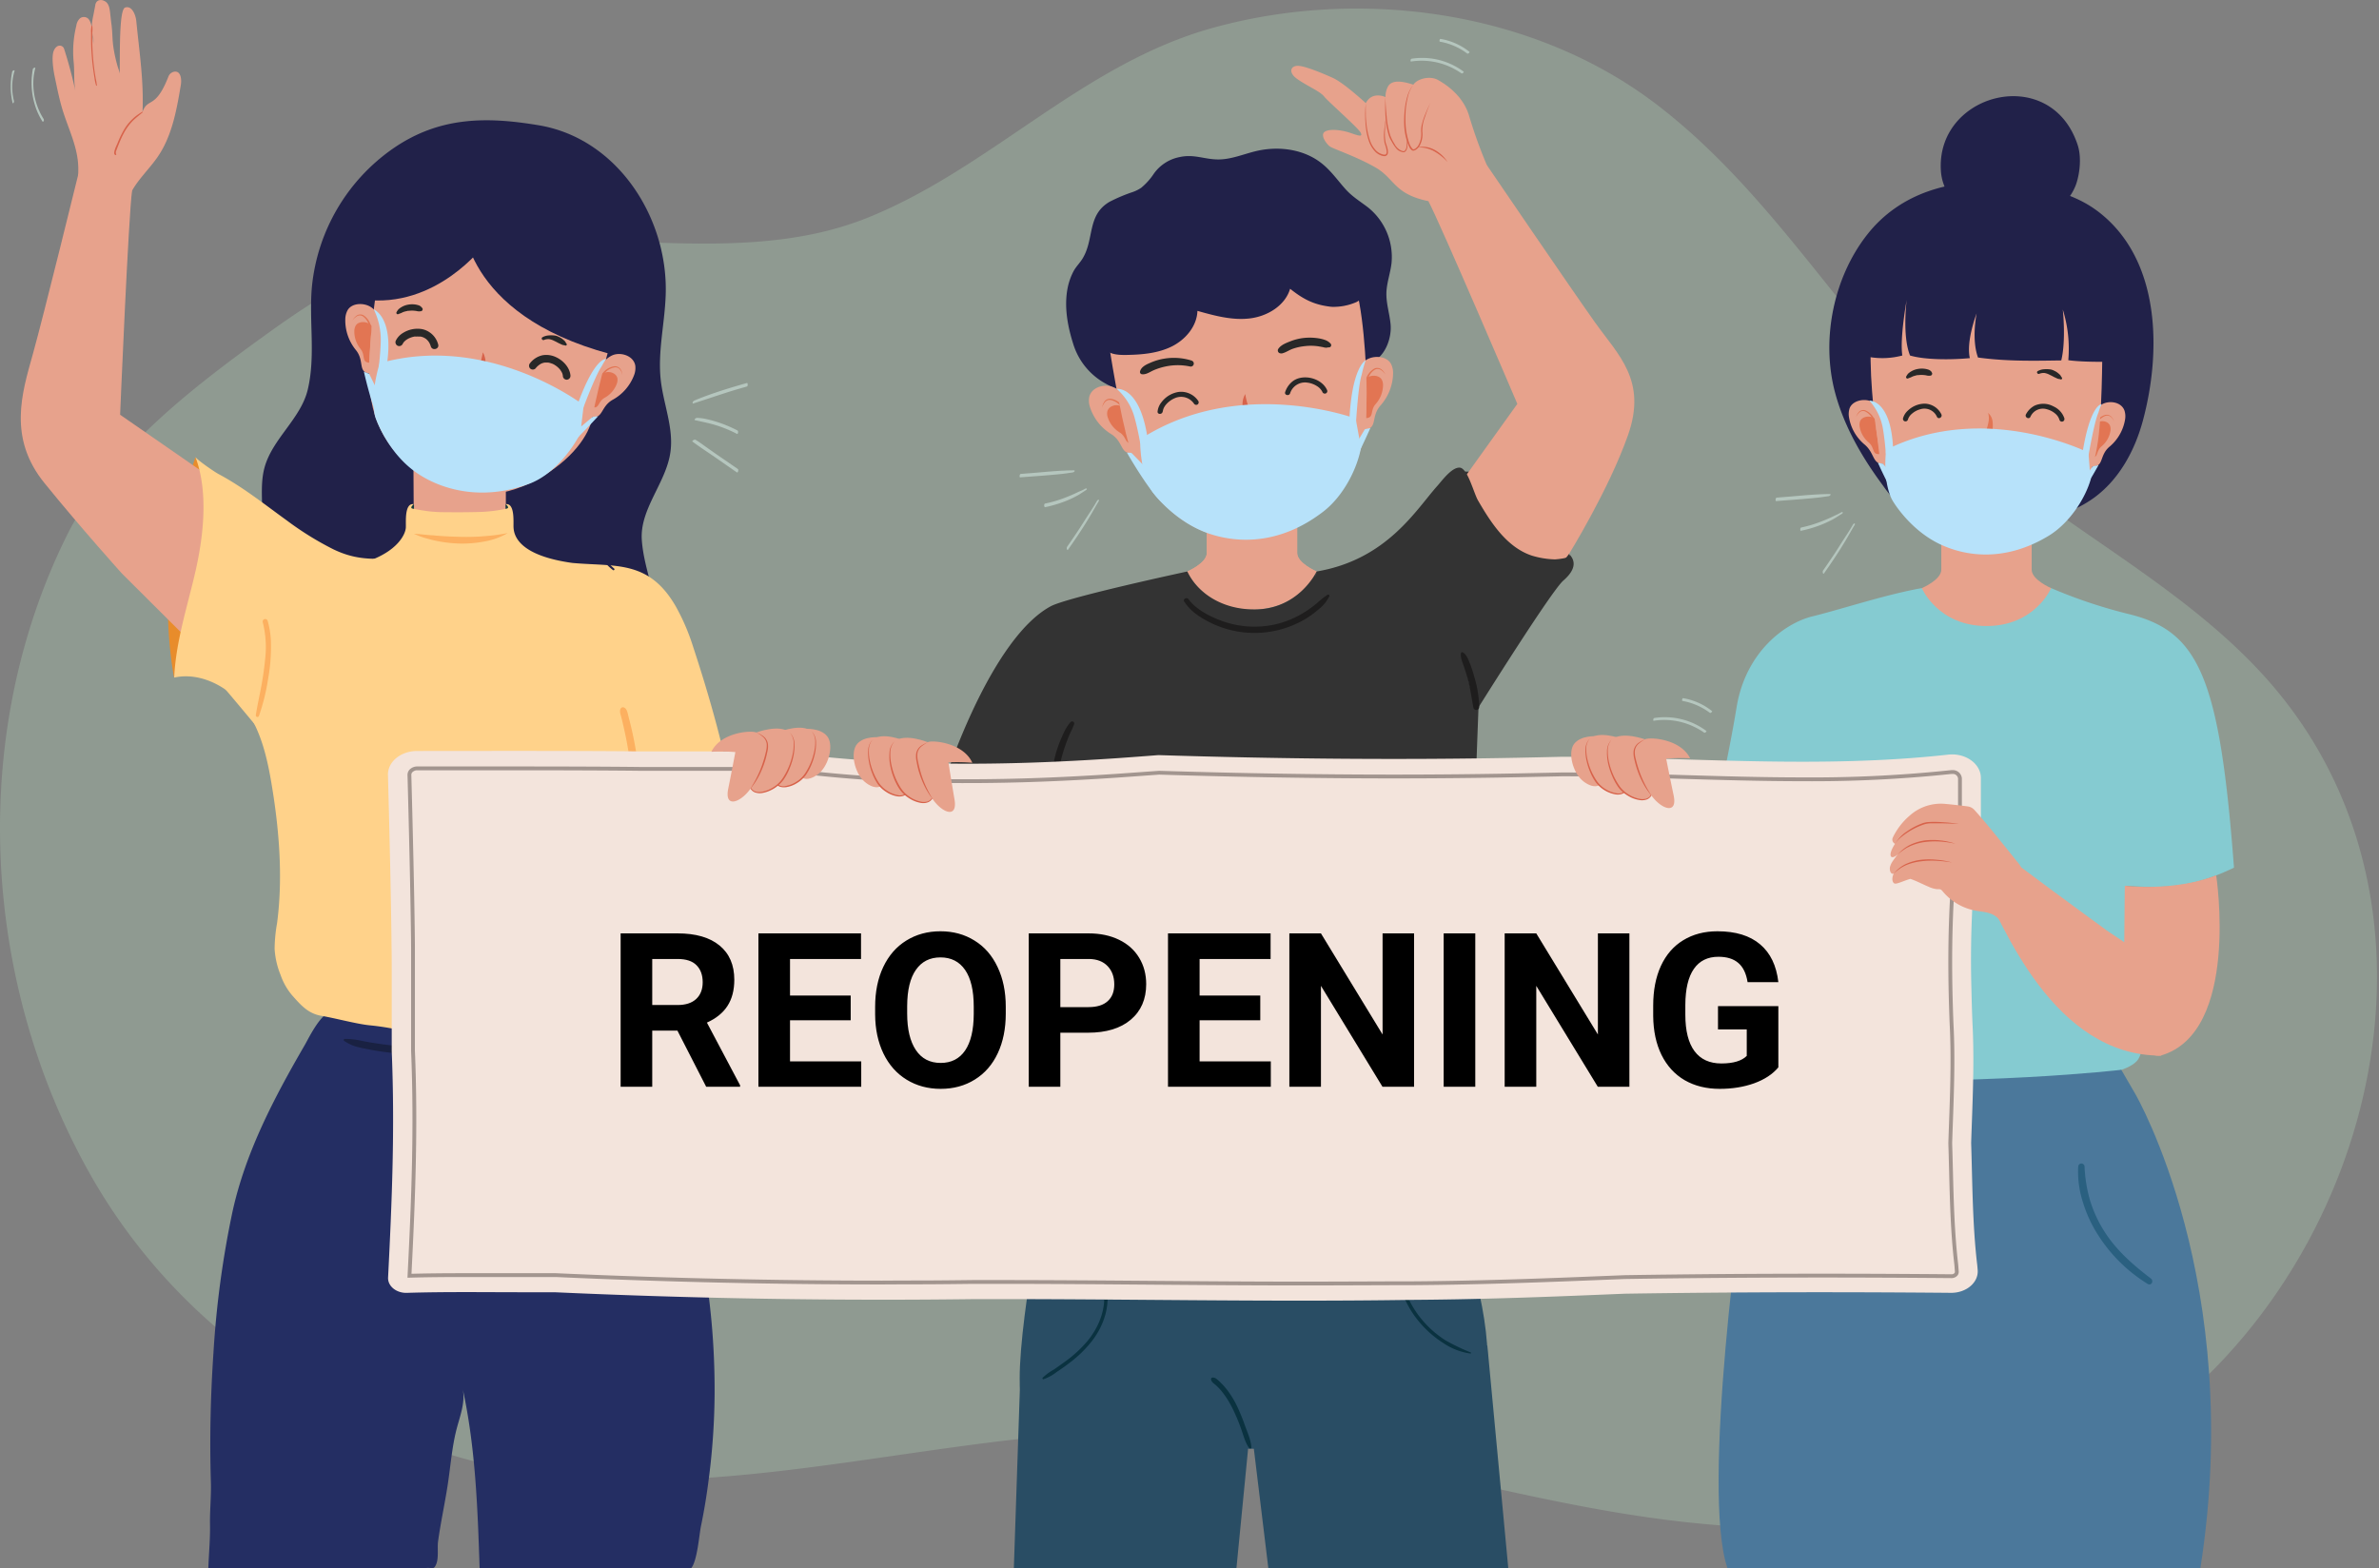 <svg xmlns="http://www.w3.org/2000/svg" width="816" height="538" fill="none"><rect width="100%" height="100%" fill="#808080" stroke="none"/><g clip-path="url(#clip0)"><path opacity=".29" d="M789.1 430.509c-18.45 32-45.78 58.91-79.25 74.61a204.975 204.975 0 01-62.1 17.52c-23.27 2.81-46.9 2-69.87-.5-68.64-7.53-134.59-34.88-204-30.64-70.78 4.32-145.87 28.44-215.8 8.58-53.78-15.28-100.26-49-127.7-98.21-36.77-65.87-41.22-149.87-7.54-218 14-28.3 42-50 67-68.09 14.54-10.56 29.73-20.65 46.72-26.5C187.93 71.57 247.4 95 297.8 74.6c42.31-17.13 73.58-52.75 118.35-65.09 50.4-13.89 109.39-6 151.57 25.94 41 31.1 66.22 77.64 103.23 112.8 32.44 30.81 74.91 50.08 105.12 83.08 51.17 55.86 48.81 137.11 13.03 199.18z" fill="#B4D9BC"></path><path d="M685 71.73a4.089 4.089 0 01-2.33.69 17.79 17.79 0 01-9.49-1.42c-4.38-2.24-7-7.13-7.42-12-2.18-27 37.44-37.45 46.83-9.43 1.36 4 .91 9.29-.39 13.37a17.068 17.068 0 01-4.55 7 23.721 23.721 0 01-7.1 4.45c-.998.52-2.056.917-3.15 1.18a13.559 13.559 0 01-4.62-.18l-10.9-1.67" fill="#212149"></path><path d="M728.81 303.85c14 1 23.51.52 37.45-6.19-4.92-65.3-12-81.13-36.09-87a171.74 171.74 0 01-26.63-8.91s-30.11 4.52-44.35 0c-12.43 2.2-27.92 7.36-37.47 9.68-9.55 2.32-23 12.31-26.07 31.23-3.15 19.29-9.12 44.14-10.8 58.68 10.8 1.8 17 1.86 28 2.75-.26 16.26-.73 34.85-.47 39.23.26 4.38 5.16 19.36 5.16 19.36s43.9 17.43 89.06 8.14c6.2-1.29 21.61-1.8 26.32-6.82 4.71-5.02.51-27.65.51-27.65l-.77-8.52-3.85-23.98z" fill="#85CBD1"></path><path d="M696.87 184.37v11.07c0 3.49 6.67 6.32 6.67 6.32s-5.51 13-22.17 13v-31.84l15.5 1.45zm-31-3.04v14.11c0 3.49-6.68 6.32-6.68 6.32s5.51 13 22.18 13v-31.84l-15.5-1.59z" fill="#E7A28C"></path><path d="M687.36 62.75c11.8 1.07 23.53 2.76 33.15 10.48 20.68 16.6 20.78 47.77 14.49 71.12-2.76 10.21-8.1 20.07-16.64 26.33-7.68 5.62-17.28 7.9-26.66 9.51-13.27 2.27-28.33 3-38.69-5.58a44.586 44.586 0 01-7.12-8c-7.18-9.67-13.35-20.29-16.46-31.94-4.82-18.06-.61-39.36 11-54.16 11.33-14.46 29.08-19.37 46.93-17.76z" fill="#212149"></path><path d="M643.28 138.66c-2.37-2.39-7.76-1.69-8.87 1.43a6.435 6.435 0 00-.21 3 15.435 15.435 0 005.26 9.33c3.79 3.1 2.6 7.15 7.07 6.72" fill="#E7A28C"></path><path d="M643.16 143.749c-1.39-1.39-4.54-1-5.18.84a3.756 3.756 0 00-.13 1.73 9.005 9.005 0 003.08 5.44c2.21 1.81 1.05 4.22 3.66 4" fill="#E27553"></path><path d="M636.63 143.139a4.405 4.405 0 011-1.85 2.192 2.192 0 012.09-.55 5.741 5.741 0 013.11 2.92 15.77 15.77 0 011.33 4c.268 1.38.402 2.784.4 4.19a40.369 40.369 0 00-.79-4.11 17.327 17.327 0 00-1.39-3.87 5.627 5.627 0 00-2.77-2.78 1.861 1.861 0 00-1.81.36 4.648 4.648 0 00-1.17 1.69z" fill="#E27553"></path><path d="M718 142.239a7.71 7.71 0 012.65-3.32c2.48-1.71 6.94-1.18 8.05 1.94.304.97.376 1.998.21 3a15.442 15.442 0 01-5.27 9.32c-3.78 3.1-1.8 7.23-6.28 6.8" fill="#E7A28C"></path><path d="M717.75 146.919a4.41 4.41 0 011.49-1.87c1.4-1 3.91-.67 4.54 1.09.17.54.211 1.112.12 1.67a8.758 8.758 0 01-3 5.26c-2.13 1.74-1 4.07-3.54 3.83" fill="#E27553"></path><path d="M725.14 144.59A4.061 4.061 0 00724 143a1.93 1.93 0 00-1.74-.37 5.679 5.679 0 00-2.9 2.42 10.524 10.524 0 00-1.42 3.63 20.14 20.14 0 00-.44 4 13.748 13.748 0 010-4 10.022 10.022 0 011.38-3.83 5.793 5.793 0 013.24-2.52 2.248 2.248 0 012 .56c.48.47.831 1.056 1.02 1.7z" fill="#E27553"></path><path d="M721.09 120.33s0 23.25-1.8 33c-1.14 6.2-2.48 12.14-10.26 21.94-9.67 12.19-28.57 13.56-42 7.31-12.32-5.75-20.77-14.79-23.14-32.86-1-5.42-3.1-24.52-1.94-35 .3-2.65 7.88-19.48 7.88-19.48l16.26 9.55 31.44-9.55 14.24 13.16 9.32 11.93z" fill="#E7A28C"></path><path d="M727.33 123.999s-11.19.47-17.9-.43a45.243 45.243 0 00-1.89-17.38s1.18 10.41-.52 17.46c-7.83.09-18.15.43-28.56-1-2.32-6.37-.47-15.14-.47-15.14s-3.68 9.48-2.33 15.35c-6.19.59-15.22.65-20.51-.9-2.73-6.69-1.17-19-1.17-19s-2.38 13-1.48 19a26.66 26.66 0 01-11.36.51l1.86-25.47 31.23-16.39 20 1.29 19.61 7.75L727.33 124z" fill="#212149"></path><path d="M708.11 143.571a6.921 6.921 0 00-3.82-4.18 7.256 7.256 0 00-6.38-.25 6.997 6.997 0 00-3 3c-.53 1 1 1.87 1.51.88a4.667 4.667 0 015.74-2.6 7.16 7.16 0 012.75 1.43 4.382 4.382 0 011.48 2.16.87.87 0 001.68-.46l.04.02zm-53.71.43a4.315 4.315 0 011.45-2.12 7.14 7.14 0 012.79-1.47 4.67 4.67 0 015.74 2.6c.53 1 2 .11 1.51-.88a6.55 6.55 0 00-5.74-3.66 8.536 8.536 0 00-5.77 2.4 5.61 5.61 0 00-1.65 2.67.865.865 0 00.122.615.865.865 0 001.128.311.871.871 0 00.42-.466z" fill="#282828"></path><path d="M672.85 173c.277.393.585.764.92 1.11a8.752 8.752 0 005.29 2.56 8.583 8.583 0 005.08-1.1 7.728 7.728 0 002.72-2.58c.345-.494.54-1.078.56-1.68a2.266 2.266 0 00-2.53-2.15c-.346.01-.686.092-1 .24-.857.4-1.794.602-2.74.59a15.057 15.057 0 01-5.44-1.56 1.54 1.54 0 00-.29-.13 5.604 5.604 0 00-1.05-.35 2.113 2.113 0 00-2.25.55c-.97 1.28-.23 3.13.73 4.5z" fill="#fff"></path><path d="M699.49 128.23a4.012 4.012 0 011.8-.27 5.82 5.82 0 011.83.66c.61.25 1.16.62 1.77.88l.88.41c.186.06.377.1.57.12.16 0 .33.09.49.13a.386.386 0 00.393-.143.39.39 0 00.037-.417c-.09-.16-.22-.3-.31-.46a2.572 2.572 0 00-.3-.48 8.244 8.244 0 00-.95-.83 5.075 5.075 0 00-1-.59 5.16 5.16 0 00-1.23-.48 9.498 9.498 0 00-2.26-.09 5.111 5.111 0 00-2.23.62c-.63.35-.08 1.21.55.94h-.04zm-36.97-.65a2.297 2.297 0 00-1.09-.78 7.431 7.431 0 00-1.13-.27 7.648 7.648 0 00-2.57.06 6.59 6.59 0 00-2.22.84 6.054 6.054 0 00-1 .73 4.374 4.374 0 00-.67 1 .486.486 0 00.084.567.478.478 0 00.566.083c.28-.13.59-.22.88-.34.29-.12.58-.29.89-.4.31-.11.63-.18.94-.27.31-.09.34-.09.51-.12h.36a8.687 8.687 0 012 0c.294.028.585.078.87.15.372.076.753.093 1.13.05a.702.702 0 00.662-.818.703.703 0 00-.172-.352l-.04-.13z" fill="#282828"></path><path d="M681.92 141.641a4.62 4.62 0 011.55 3.1 12.16 12.16 0 01-.13 3.47 15.007 15.007 0 01-2.71 6.29l-.32-1.46a10.007 10.007 0 012.37 2.44 8.01 8.01 0 011.28 3.05 22.392 22.392 0 00-2.3-2.12 14.892 14.892 0 00-2.46-1.59 1.004 1.004 0 01-.457-.565 1.004 1.004 0 01.047-.725l.08-.15a31.295 31.295 0 002.41-5.65c.323-.983.583-1.985.78-3a6.453 6.453 0 00-.14-3.09zm11.08 44.03a28.57 28.57 0 01-11.31 1.77 26.946 26.946 0 01-5.71-.86 23.877 23.877 0 01-5.35-2.08 47.342 47.342 0 0011.11 1.91 56.312 56.312 0 0011.26-.74z" fill="#E27553"></path><path d="M760.16 300.299s8.25 53.88-18.94 61.79c-11.7 2.41-18.76-43-18.76-43l6.16 4.13.19-19.36s16.47 2.14 31.35-3.56z" fill="#E7A28C"></path><path d="M722.46 319.07s-36.13-26.32-37.5-28c-.5-.63-2.66-3.18-5.34-6.3V303c7.19 14.24 24.76 59.29 61.6 59.13 1.94-.71-18.76-43.06-18.76-43.06z" fill="#E7A28C"></path><path d="M754.74 537.94c15.35-97.86-22.29-162.59-22.29-162.59l-4.84-8.35s-47.37 5.66-114.31 3.11c-7.15 6.78-10.47 12.75-13.72 28.86-2.14 10.6-16.14 112.53-7.06 139l162.22-.03z" fill="#4B789B"></path><path d="M712.83 400.121a33.95 33.95 0 001.64 12.4 45.106 45.106 0 005.29 11.34 53.217 53.217 0 0016.92 16.6c1.22.73 2.16-1 1.09-1.86-6.07-4.6-11.77-9.6-15.87-15.99a44.368 44.368 0 01-5-10.75 49.168 49.168 0 01-1.9-11.74 1.08 1.08 0 00-2.15 0h-.02z" fill="#2A6080"></path><path d="M624.86 294.261c.13-.86.089-1.737-.12-2.58-.1-.83-.15-1.67-.21-2.5-.11-1.87-.11-3.75-.1-5.62 0-3.34-.23-6.62-.42-9.95a86.567 86.567 0 010-9.93c.1-1.67.29-3.32.46-5 .08-.73.16-1.45.27-2.17.11-.72 0-1.44 0-2.18a.57.57 0 00-1.06-.29c-.398.6-.733 1.24-1 1.91-.22.79-.4 1.61-.55 2.42a44.114 44.114 0 00-.53 4.88 84.97 84.97 0 00-.07 10.33c.19 3.47.48 6.9.5 10.38 0 1.87 0 3.75.19 5.61.14 1.59.2 3.78 1.34 5a.766.766 0 00.731.186.76.76 0 00.338-.193.763.763 0 00.201-.333l.03.03z" fill="#85CBD1"></path><path d="M609.21 171.9c4.62-.37 9.26-.67 13.87-1.14 1.38-.14 2.75-.36 4.13-.55a1.004 1.004 0 00.66-.41c.11-.18 0-.31-.21-.31-4.78 0-9.55.52-14.32.91l-3.91.31c-.43 0-.55 1.21-.22 1.19zm8.51 10.18a40.389 40.389 0 0010.68-3.76c1.15-.6 2.19-1.36 3.3-2 .14-.08.48-.35.35-.56-.13-.21-.52 0-.65.08-.65.367-1.317.7-2 1-.53.26-1.06.52-1.6.76-1.08.49-2.18.95-3.29 1.37a42.512 42.512 0 01-6.71 2c-.42.09-.38 1.27 0 1.2l-.08-.09zm7.9 14.64c2.77-3.93 5.45-7.93 7.89-12.09.88-1.5 1.71-3 2.62-4.52.09-.14.22-.48 0-.54-.22-.06-.52.31-.61.47-1.25 2.23-2.73 4.33-4.09 6.49-1.24 2-2.517 3.954-3.83 5.86-.74 1.1-1.5 2.2-2.27 3.3a1.002 1.002 0 00-.09.82c0 .15.24.44.4.21h-.02z" fill="#B5C6BE"></path><path d="M668.3 220.671a1.732 1.732 0 001.138-2.901 1.73 1.73 0 00-1.138-.549 1.726 1.726 0 00-1.598 1.725 1.728 1.728 0 001.598 1.725z" fill="#85CBD1"></path><path d="M656.54 208.29c8.71 13.56 27.07 17.45 41.08 10a23.994 23.994 0 005.38-3.71 14.54 14.54 0 001.93-2.28 5.691 5.691 0 001-2.92c.08-.76-1-.88-1.32-.36-4 5.86-11 9.14-17.88 10.21a30.325 30.325 0 01-20.34-4.23 34.909 34.909 0 01-8.76-7.58c-.5-.61-1.51.18-1.09.84v.03zm72.16 95.88c1-1 1.06-2.67 1.23-4 .188-1.613.282-3.236.28-4.86.06-3.19 0-6.35.33-9.53a59.29 59.29 0 000-10.06A47.671 47.671 0 00730 271a24.475 24.475 0 00-.63-2.53 8.649 8.649 0 00-1.05-2.08.577.577 0 00-.945-.05.577.577 0 00-.125.34c-.05.709-.05 1.421 0 2.13.13.8.24 1.59.35 2.39.24 1.67.47 3.32.58 5a60.46 60.46 0 01-.12 9.61c-.27 3-.22 6.06-.23 9.1 0 1.57-.05 3.15-.17 4.72-.1 1.34-.61 2.93-.26 4.24a.76.76 0 001.27.33l.03-.03z" fill="#85CBD1"></path><path d="M720.84 138.64s-4.1 0-6.77 18.25a2.809 2.809 0 002.27-.51s2-11.76 3.44-14.86c.274-.987.628-1.95 1.06-2.88zm-11.99 33.54l8.94-12.18 2-.43s-8 14.5-11.51 17.27l.57-4.66zm-67.65-34.75s8.06-.4 8.2 18.81a3.579 3.579 0 01-2.58-.72 85.663 85.663 0 00-1-8.6 18.993 18.993 0 00-4.64-9.49h.02zm14.15 34.01l-9.45-12.34-1.78-.35s6.86 15.41 10.62 18.11c-.06-4.64.61-5.42.61-5.42z" fill="#B7E2FA"></path><path d="M716.34 155.26s-35.57-17.94-69.41-.95c-1.24 12.45 2.34 17.61 2.34 17.61s5.77 9.91 16.29 14.84c9 4.22 22.41 6 37.21-3 6.94-4.24 12.45-12.59 14.39-19.45a6.453 6.453 0 00-.3-2.22l-.52-6.83z" fill="#B7E2FA"></path><path d="M653.71 86.2a10.114 10.114 0 00-3 4.4c-.84 2-1.59 4.14-2.26 6.24a43.099 43.099 0 00-2.34 13.001 20.896 20.896 0 001.17 7.28c.015.054.05.1.099.129a.211.211 0 00.311-.239 32.73 32.73 0 01-.35-12.7 66.209 66.209 0 013.52-12.17c.74-2 1.49-4.11 3.19-5.5.24-.2-.09-.63-.34-.44zm12.81 1.12a26.835 26.835 0 00-6 11.43 58.211 58.211 0 00-1.4 6.571 39.28 39.28 0 00-.57 7.1 15.226 15.226 0 001.85 7.4c.09.15.34.05.28-.11a28.255 28.255 0 01-.92-13.54 46.797 46.797 0 013.3-12.43 22.871 22.871 0 013.87-6c.24-.26-.15-.66-.4-.4l-.01-.02zm19.18 4.01a14.18 14.18 0 00-1 6.13c-.04 2.48-.056 4.967-.05 7.461 0 2.49.06 5 .13 7.46.024 2.426.177 4.85.46 7.26 0 .21.35.15.36 0 .08-2.4-.08-4.81-.16-7.21-.08-2.4-.11-4.72-.14-7.09-.03-2.37 0-4.72 0-7.09 0-2.2-.16-4.59.79-6.64.12-.26-.27-.5-.4-.23l.01-.05zm12.3.45a42.645 42.645 0 012.27 22.941c-.37 2.14-1 4.23-1.47 6.34 0 .14.18.24.24.1a31.998 31.998 0 002.48-11.29 42.727 42.727 0 00-.92-11.72 42.063 42.063 0 00-2-6.52c-.14-.34-.7-.2-.56.15H698zm9-8.22A21.758 21.758 0 01714.5 95a36.528 36.528 0 01.56 15.781c-.49 3.23-1.28 6.4-1.93 9.61a.114.114 0 00.016.076.114.114 0 00.063.047.108.108 0 00.077-.007.102.102 0 00.054-.056c3.19-10.06 5-22.16-.84-31.63a18.81 18.81 0 00-5.3-5.62c-.23-.17-.44.21-.22.37l.02-.01zm9-4.7a23.785 23.785 0 018.39 12 41.072 41.072 0 011.47 16.761c-.31 3.49-.86 7-1.38 10.43 0 .23.31.33.36.1 2.25-11 3.67-23.71-2.8-33.67a21.905 21.905 0 00-5.78-6c-.27-.19-.52.25-.26.44v-.06zm-74.78 16.4a70.708 70.708 0 00-2.66 14.271 83.462 83.462 0 00-.06 14.66 54.558 54.558 0 001.19 8c0 .23.46.18.43-.06a128.034 128.034 0 01-1.12-14.32 84.604 84.604 0 011.16-14.39c.45-2.69 1-5.35 1.63-8a.291.291 0 00-.212-.303.292.292 0 00-.338.153l-.02-.01zm89.28 10.201a48.991 48.991 0 01-3.14 24.61c-.89 2.23-2 4.37-3.06 6.53a.266.266 0 00-.026.205.257.257 0 00.047.095.266.266 0 00.285.096.273.273 0 00.164-.126 37.878 37.878 0 005.11-11.68 49.99 49.99 0 001.75-12.64 50.427 50.427 0 00-.49-7.17c0-.37-.69-.28-.64.08zm-59.15-41.63a59.012 59.012 0 0113.7-2.26c4.64 0 9.2 1 13.7 2a15.997 15.997 0 016.25 2.5c.33.25.76-.31.45-.58A12.52 12.52 0 00700.1 63c-2.26-.56-4.536-1.05-6.83-1.47a46.002 46.002 0 00-7-.82 36.42 36.42 0 00-7.07.59 73.151 73.151 0 00-8 2 .277.277 0 00-.167.127.28.28 0 00-.028.208.274.274 0 00.335.195h.01zM694.72 60c2.445.17 4.86.64 7.19 1.4a32.202 32.202 0 016.53 3.28c.23.14.51-.2.3-.39a19.291 19.291 0 00-6.52-3.64 20.206 20.206 0 00-7.5-1.2.281.281 0 00-.227.275.282.282 0 00.227.275z" fill="#212149"></path><path d="M517.34 537.94h-82.3l-6.06-49.92-4.88 49.92h-76.35l2.28-67.72 160.13-8.62 7.18 76.34z" fill="#294D64"></path><path d="M500.43 419.591s10.71 28.3 9.77 49.64c-.94 21.34-47.75 28.16-83.37 27.77-35.62-.39-73-3.06-76.44-16.86-3.44-13.8 8.15-72 8.15-72l141.89 11.45z" fill="#294D64"></path><path d="M444.93 178.659v11.07c0 3.48 6.67 6.32 6.67 6.32s-5.5 13-22.17 13v-31.84l15.5 1.45zm-31-3.05v14.12c0 3.48-6.68 6.32-6.68 6.32s5.51 13 22.18 13v-31.84l-15.5-1.6z" fill="#E7A28C"></path><path d="M444.93 178.659v11.07c0 3.48 6.67 6.32 6.67 6.32s-5.5 13-22.17 13v-31.84l15.5 1.45z" fill="#E7A28C"></path><path d="M503.82 161.779h-3.5s-4.5 4-4.5 4.43c0 .43-1.45 7.34-1.45 7.34l.07 5.95s21.53 14.75 22.08 15.23c.55.48 13.59 5 13.64 5 .05 0 6.44-2.62 6.44-2.62l2.7-3.6-1.1-3.51-23.82-17.58-10.56-10.64z" fill="#333"></path><path d="M413.93 175.609v14.12c0 3.48-6.68 6.32-6.68 6.32s5.51 13 22.18 13v-31.84l-15.5-1.6zm62.07 24.94l44.45-62s-26.64-62.38-30.52-69.55c14.13-6.09 20-12.45 20-12.45s29.09 42.71 37.12 54c8.03 11.29 18 19.92 11.35 38.75s-20.2 40.7-20.2 40.7l-26 34.07-30.45-3.6-5.75-19.92z" fill="#E7A28C"></path><path d="M313.87 303.57c8.86-40.15 27.25-85.27 46.56-95.6 5.88-3.14 46.82-11.92 46.82-11.92 3.66 7.69 12.13 12.81 22.18 13 15.85.51 22.17-13 22.17-13l-.44 1.82c.196-.594.343-1.202.44-1.82 24.18-4.08 34.15-21.29 41.49-29.46 1.5-1.67 4.86-6.33 7.59-6.17 2.73.16 4.8 8.72 6.29 11.28 4.51 7.77 9.87 16 18.38 18.88a29.598 29.598 0 008 1.32s6.32-.37 4.82-1.88c2.49 2.5 2.21 5.54-1.94 9.14-4.15 3.6-29.1 43.5-29.1 43.5s-5.13 135.52-4.26 142.71c.87 7.19-7.33-25-6.22-20.59.62 2.46-.13 5.69-2.49 9.31a26.6 26.6 0 01-17.69 11.35c-31.52 5.68-83.74-.88-102.33-3.56a15.317 15.317 0 01-11.08-7.6 33.022 33.022 0 01-3.77-8.95c-1.39-6.64-7.37 51.66-6.65 44.18.72-7.48 2.17-97.28 2.17-97.28s-4.96 1.35-40.94-8.66z" fill="#333"></path><path d="M509.94 56.52A159.913 159.913 0 01504 40.06c-1.94-7.07-7.89-11-10.73-12.61-2.84-1.61-7.24-.38-8.48 1.6-2.91-.94-7.33-2.08-8.76.72a7.508 7.508 0 00-.8 3.54s-4.57-2.19-6.75 2.07c-3.32-3-8.41-7.35-11.32-8.66-2.91-1.31-8.72-3.8-11.53-4.11-2.81-.31-4.05 2.08-.72 4.46s7.89 4.26 9.24 6c1.35 1.74 11.74 10.8 12.57 12.46.83 1.66-1 .93-3.74 0s-7-1.45-8.62-.31c-1.62 1.14.62 4.15 1.76 5 1.14.85 8.83 3.33 15.58 7.17S478 66.53 489.93 69a36.211 36.211 0 0021.75-2.53l-1.74-9.95z" fill="#E7A28C"></path><path d="M484.78 29.049a11.813 11.813 0 00-2 4.72 26.162 26.162 0 00-.67 5.13 35.833 35.833 0 00.12 5.18 23.057 23.057 0 001.15 5c.231.782.65 1.496 1.22 2.08.18.16.63 0 .94-.25a3.68 3.68 0 00.85-.87 7.89 7.89 0 001.06-4.86 8.642 8.642 0 01.29-2.63c.212-.852.476-1.69.79-2.51a50.89 50.89 0 012.11-4.77 50.252 50.252 0 00-1.87 4.86 13.003 13.003 0 00-.92 5 7.996 7.996 0 01-1.08 5.15c-.27.391-.609.73-1 1a2.349 2.349 0 01-.63.33.996.996 0 01-.4.08.809.809 0 01-.43-.13 3.002 3.002 0 01-.9-1.1 9.547 9.547 0 01-.55-1.22 23.441 23.441 0 01-1.14-5.14 32.865 32.865 0 010-5.25c.102-1.747.38-3.48.83-5.17a11.77 11.77 0 012.23-4.63z" fill="#D7624A"></path><path d="M475.22 33.31c0 2.22.19 4.44.4 6.65.168 2.2.583 4.374 1.24 6.48a14.651 14.651 0 001.47 2.93 4.901 4.901 0 002.19 2.24c.242.106.493.19.75.25a.678.678 0 00.61-.21 2.73 2.73 0 00.57-1.44 12.23 12.23 0 000-3.31c.244 1.096.338 2.22.28 3.34a2.854 2.854 0 01-.59 1.64.999.999 0 01-.88.34 4.207 4.207 0 01-.85-.24 3.43 3.43 0 01-1.45-1c-.366-.435-.7-.896-1-1.38-.31-.48-.58-1-.85-1.45a9.111 9.111 0 01-.71-1.56 27.278 27.278 0 01-1.17-6.59 53.144 53.144 0 01-.01-6.69z" fill="#D7624A"></path><path d="M468.47 35.379c-.06 1.44 0 2.87 0 4.3.056 1.426.193 2.849.41 4.26.21 1.407.545 2.792 1 4.14a9.25 9.25 0 002.12 3.57 4.75 4.75 0 001.7 1.12c.6.24 1.41.48 1.73.07a1.42 1.42 0 00.19-.88 6.138 6.138 0 00-.15-1c-.15-.7-.41-1.33-.59-2.06a15.885 15.885 0 01-.07-4.35c.14-1.43.34-2.85.6-4.27-.17 1.43-.29 2.86-.35 4.29a16.517 16.517 0 00.2 4.23c.19.65.49 1.35.64 2.06.097.36.154.728.17 1.1a1.72 1.72 0 01-.27 1.18 1.239 1.239 0 01-1.18.41 3.886 3.886 0 01-1.1-.3 5.203 5.203 0 01-1.84-1.25 9.72 9.72 0 01-2.21-3.78 21.442 21.442 0 01-.94-4.24 38.883 38.883 0 01-.06-8.6zm28.04 20.19a18.578 18.578 0 00-4.63-3.69 11.172 11.172 0 00-2.73-1.05 10.39 10.39 0 00-2.95-.22 7.49 7.49 0 013-.17 9.115 9.115 0 012.91 1c.895.49 1.722 1.095 2.46 1.8.748.686 1.4 1.47 1.94 2.33z" fill="#D7624A"></path><path d="M354.81 278.07c.17 2.91.25 5.82.32 8.72.07 2.9.06 5.82.1 8.73.04 2.91 0 5.82-.1 8.73s-.15 5.82-.32 8.73c-.17-2.91-.25-5.82-.32-8.73s-.06-5.82-.09-8.73 0-5.82.09-8.73.15-5.79.32-8.72z" fill="#5A6485"></path><path d="M498.28 322.82s6.9 81.37 5.62 97.34c-1.28 15.97-126 28-150.81 5.33-2.67-11.54 7.47-93.63 7.47-93.63l137.72-9.04z" fill="#333"></path><path d="M379.15 131.549a23.21 23.21 0 01-10.94-13.28c-2-6.21-3.29-13-2-19.53a21.275 21.275 0 012-5.66c.79-1.49 2-2.68 2.93-4.09 4.38-6.8 1.5-15.22 9.55-19.82a56.408 56.408 0 017.85-3.3 12.492 12.492 0 002.92-1.47 22.347 22.347 0 004.36-4.89 14.161 14.161 0 018.71-5.61c5.09-1.13 8.52.8 13.37.8 4.45 0 8.72-1.87 13-2.88 7.75-1.82 16.48-.65 22.65 4.39 3 2.43 5.22 5.57 7.74 8.43 2.52 2.86 5.14 4.35 8 6.56a21.796 21.796 0 018 19.12c-.4 3.4-1.64 6.69-1.75 10.11-.1 3.6 1.06 7.1 1.42 10.67.48 4.68-1.65 10.63-5.83 12.85-4.34 2.29-2.71-1.25-4.56-5a12.338 12.338 0 01-1-2.5c-.34-1.37-.67-2.74-1-4.11a6466.1 6466.1 0 00-3.07-12.27c-.75-3-1.49-5.9-2.24-8.86-.17-.69-.38-3.36-1-3.84L445 76.48 407.7 88 388 97.37l-6.1 22.87 2.52 6.3.11 4.59c0 .85-.08 1.7-.06 2.55a19.586 19.586 0 01-5.32-2.13z" fill="#212149"></path><path d="M467.28 124.699c2.2-3 8.15-3.06 9.85.15.487.988.727 2.079.7 3.18a16.995 16.995 0 01-4.23 10.97c-3.62 4-.82 8.13-5.74 8.37" fill="#E7A28C"></path><path d="M468.23 130.209c1.28-1.73 4.75-1.79 5.75.09.283.575.42 1.21.4 1.85a9.869 9.869 0 01-2.47 6.39c-2.11 2.31-.48 4.75-3.35 4.89" fill="#E27553"></path><path d="M475.21 128.51a4.99 4.99 0 00-1.57-1.61 1.992 1.992 0 00-2-.11 5.19 5.19 0 00-1.59 1.48 7.986 7.986 0 00-1 2 18.72 18.72 0 00-.9 4.42c-.16 1.51-.2 3-.21 4.58a23.698 23.698 0 01-.22-4.61 17.1 17.1 0 01.8-4.58 6.377 6.377 0 012.91-3.66 2.4 2.4 0 012.36.27 4.838 4.838 0 011.42 1.82z" fill="#E27553"></path><path d="M385.41 136.111a8.327 8.327 0 00-3.39-3.19c-3-1.46-7.71-.18-8.43 3.38a7.006 7.006 0 00.24 3.25 16.942 16.942 0 007.19 9.29c4.6 2.76 3.1 7.55 7.89 6.37" fill="#E7A28C"></path><path d="M386.46 141.14a4.762 4.762 0 00-1.92-1.8c-1.66-.82-4.34-.1-4.74 1.91a3.94 3.94 0 00.13 1.83 9.579 9.579 0 004.05 5.23c2.59 1.55 1.75 4.25 4.45 3.59" fill="#E27553"></path><path d="M378.08 139.779c.071-.751.34-1.468.78-2.08a2.455 2.455 0 012.08-.92 6.367 6.367 0 013.91 2.22 11.066 11.066 0 012.11 3.94c.442 1.415.674 2.887.69 4.37a22.136 22.136 0 00-1.11-4.22 11.414 11.414 0 00-2.12-3.72 6.098 6.098 0 00-3.51-2.16 2.108 2.108 0 00-1.84.67 4.606 4.606 0 00-.99 1.9z" fill="#E27553"></path><path d="M380.35 118s3.72 24.54 7.18 35.55c2.08 6.59 7.88 18.48 19.51 25.77 13.74 8.61 28.22 6.6 41.78-2.31 12.45-8.19 20.18-19.32 19.9-39.3.26-6.05-.52-27.09-3.44-38.25-.73-2.83-11.62-19.89-11.62-19.89l-16.13 12.97-35.62-5.38-16.11 13.14-5.45 17.7z" fill="#E7A28C"></path><path d="M398.85 141.15c.19-2 2.27-3.75 4-4.51a5.357 5.357 0 016.68 1.82.894.894 0 001.19.32.885.885 0 00.32-1.19 7.095 7.095 0 00-6.8-3.13 9.126 9.126 0 00-5.84 3.51 6.152 6.152 0 00-1.35 3.18c-.11 1.11 1.63 1.11 1.75 0h.05zm56.39-7.21c-1.7-4.14-8.08-5.82-11.68-3.27a7.772 7.772 0 00-2.74 3.81c-.38 1.05 1.3 1.51 1.68.46a5.367 5.367 0 015.92-3.68c1.14.141 2.236.53 3.21 1.14a4.993 4.993 0 011.93 2 .9.9 0 001.07.61.887.887 0 00.527-.409.857.857 0 00.083-.661z" fill="#282828"></path><path d="M443.42 165.999c-.415.83-.9 1.623-1.45 2.37a16.872 16.872 0 01-9.35 6.35c-3.325.809-6.82.565-10-.7a14.88 14.88 0 01-5.89-4.14 6.109 6.109 0 01-1.53-3c-.34-2.71 1.79-4.55 4.21-4.78a4.6 4.6 0 011.94.18c1.74.525 3.576.648 5.37.36 3.6-.62 6.87-2.58 9.91-4.48.17-.118.347-.225.53-.32a10.22 10.22 0 011.9-1c1.51-.59 3.11-.76 4.41.41 2.29 2.18 1.4 5.91-.05 8.75z" fill="#D3563C"></path><path d="M439.09 156.91c-.69 1.11-1.83 5.05-9.08 7.28-7.25 2.23-10.57-2.07-10.57-2.07a4.6 4.6 0 011.94.18c1.74.525 3.576.648 5.37.36 3.6-.62 6.87-2.58 9.91-4.48.17-.117.347-.224.53-.32a10.22 10.22 0 011.9-.95z" fill="#fff"></path><path d="M443.42 166c-.415.83-.9 1.623-1.45 2.37a16.872 16.872 0 01-9.35 6.35c-3.325.809-6.82.565-10-.7 0 0 6.59-11.02 20.8-8.02z" fill="#E26E5A"></path><path d="M427.66 150.98l1.3 1.43" stroke="#E27553" stroke-width="1.13" stroke-linecap="round" stroke-linejoin="round"></path><path d="M420.64 184a61.634 61.634 0 0012.33-1 51.447 51.447 0 0011.75-3.82 26.955 26.955 0 01-5.48 3.11 30.413 30.413 0 01-6.05 1.83 31.402 31.402 0 01-12.55-.12z" fill="#E27553"></path><path d="M383.66 89.82c-1.78 4.34-2.63 8.66-5 12.65a17.228 17.228 0 00-2 13.15 8.567 8.567 0 002.52 4.43c2 1.66 4.79 1.76 7.37 1.71 5.26-.1 10.67-.57 15.38-2.91 4.71-2.34 8.62-6.94 8.79-12.2 5.85 1.64 11.88 3.3 17.92 2.59 6.04-.71 12.14-4.35 13.87-10.18 4.85 3.88 8.58 5.59 14.24 6.2a19.618 19.618 0 008.54-1.65c4.1-2.1 3.07-7.73 3.1-11.53l-11.21-17.23-15-3.1L395.12 86l-11.46 3.82z" fill="#212149"></path><path d="M408.79 123.72a20.272 20.272 0 00-9.6-.66 19.514 19.514 0 00-4.6 1.38c-1.39.6-3.15 1.36-3.56 3a.765.765 0 00.138.649.777.777 0 00.592.301c1.43.15 2.72-.85 4-1.4a21.26 21.26 0 014-1.26 20.224 20.224 0 018.45 0 1.04 1.04 0 00.56-2l.02-.01zm30.71-2.44c1.38-.22 2.62-1.19 3.95-1.64a18.339 18.339 0 014.14-.9 17.125 17.125 0 014.11 0c.74.1 1.49.23 2.22.38.362.113.741.167 1.12.16.07 0 .53-.13.39-.11-.14.02.46 0 .44 0a.756.756 0 00.678-.469.764.764 0 00-.148-.811 4.496 4.496 0 00-1.7-1.18 11.674 11.674 0 00-2.41-.64 19.604 19.604 0 00-5-.14 17.77 17.77 0 00-4.7 1.16c-1.49.59-3.36 1.28-4.21 2.72a1 1 0 001.08 1.4l.04.07z" fill="#282828"></path><path d="M427.12 135.189c.206 1.235.493 2.454.86 3.65a18.573 18.573 0 001.37 3.19c.265.504.566.989.9 1.45.15.25.33.45.51.71.182.204.328.437.43.69a1.514 1.514 0 01-.07 1.22 1.99 1.99 0 01-.4.52c-.12.12-.22.24-.35.35l-.71.66c-.493.445-1.018.852-1.57 1.22a12.66 12.66 0 01.65-1.88l.4-.89c.06-.15.14-.29.21-.43.07-.14.15-.29.12-.29s-.09.24-.06.3 0 0-.14-.07a9.055 9.055 0 01-1.96-2.45 8.988 8.988 0 01-1.11-4 6.998 6.998 0 01.92-3.95z" fill="#D7624A"></path><path d="M378.27 441.089c1.62 6.61-.9 13.55-5.07 18.71a41.802 41.802 0 01-7.46 7c-1.37 1-2.78 2-4.21 3a18.23 18.23 0 00-3.89 2.84.307.307 0 00-.037.365.306.306 0 00.337.145 15.982 15.982 0 004.57-2.53c1.54-1 3.06-2.1 4.53-3.23a40.89 40.89 0 007.61-7.49c4.1-5.39 6.4-12.38 4.66-19.09a.541.541 0 00-.894-.039.548.548 0 00-.106.329l-.04-.01zm100.87-5.9a33.004 33.004 0 008 18.69 35 35 0 007.79 6.77 21.92 21.92 0 009.43 3.69.208.208 0 00.186-.278.21.21 0 00-.076-.102 67.88 67.88 0 01-8.64-4.14 34.608 34.608 0 01-7.6-6.52 33.998 33.998 0 01-8.14-18.11c-.07-.57-1-.59-.91 0h-.04z" fill="#0A3240"></path><path d="M362.75 276.05c.32-2.24-.08-4.6 0-6.87.113-2.47.417-4.927.91-7.35a53.316 53.316 0 012-6.79c.4-1.13.84-2.24 1.32-3.34a31.459 31.459 0 001.48-3.32.731.731 0 00-1.21-.7c-1.61 1.67-2.63 4.2-3.53 6.31a38.813 38.813 0 00-2.23 7.23 42 42 0 00-1 7.32c-.09 2.35-.32 5.28.54 7.51.27.7 1.55.95 1.68 0h.04z" fill="#1E1D1D"></path><path d="M505.71 241.589l.64.94a56.072 56.072 0 00-4.84-18.42" fill="#9AB3CA"></path><path d="M505.24 241.72c.12.52 0 .81.24 1.32a.997.997 0 001.143.492.997.997 0 00.737-1.002 37.676 37.676 0 00-1.59-10.05 46.88 46.88 0 00-1.56-4.79c-.52-1.34-1.18-3.18-2.5-3.92a.408.408 0 00-.348-.02.405.405 0 00-.232.26c-.3 1.43.48 3.1.93 4.44.52 1.54 1 3.08 1.43 4.65.85 3.21 1.28 6.44 1.89 9.7l1.69-1c-.35-.41-.7-.37-1.11-.65-.41-.28-.81.17-.72.56v.01zm-99-35.31c2 3.21 5.35 5.39 8.68 7.07a34.197 34.197 0 0032.41-.89 31.781 31.781 0 005-3.6 12.538 12.538 0 003.64-4.48c.15-.36-.33-.65-.62-.48a30.255 30.255 0 00-3.67 2.92 40.123 40.123 0 01-4.12 3 33.654 33.654 0 01-9.14 4 32.725 32.725 0 01-20.63-1.45c-3.64-1.47-7.75-3.7-10.11-6.92-.64-.87-2.08-.09-1.48.86l.04-.03z" fill="#1E1D1D"></path><path d="M468.42 123.6s-4.93 2.25-5.65 22a3.009 3.009 0 002.36-.8s.75-12.74 1.92-16.21a45.57 45.57 0 011.37-4.99zM459 162.48l9.15-15.23 1.89-.42s-7.59 17.27-11.04 20.64v-4.99zm-76-29.06s8.51-1.37 10.91 19.05a3.796 3.796 0 01-2.82-.47s-.8-4.73-2-9a20.22 20.22 0 00-6-9.55l-.09-.03zm16.57 33.75l-11.47-11.82-1.57-.08s8.71 15.31 13 17.74c-.53-4.93.04-5.84.04-5.84z" fill="#B7E2FA"></path><path d="M465 143.6s-39.94-14.93-73.95 7.1c.13 13.4 4.54 18.46 4.54 18.46s7.3 9.88 19.07 13.89c10.09 3.43 24.54 3.78 39.24-7.55 6.89-5.31 11.77-14.84 13-22.37a6.615 6.615 0 00-.58-2.32L465 143.6z" fill="#B7E2FA"></path><path d="M429.23 496.52c-.17-2.57-1.38-5.17-2.24-7.58a67.235 67.235 0 00-2.7-6.59 31.397 31.397 0 00-3.58-5.79 23.344 23.344 0 00-2.38-2.59c-.7-.65-1.53-1.57-2.55-1.37a.53.53 0 00-.4.53c.1 1 1 1.47 1.7 2.09a21.446 21.446 0 012.16 2.31 32.688 32.688 0 013.63 5.86 66.099 66.099 0 012.67 6.32c.87 2.32 1.46 5 2.88 7 .22.33.84.25.81-.22v.03z" fill="#0A3240"></path><path d="M402 100.131c3.11 5.76-2.11 11.15-6.92 13.57-5.32 2.68-12.14 3.94-17.07-.27a.13.13 0 00-.18.18c4.78 5 12.43 3.25 17.88.4 2.65-1.4 5.24-3.34 6.6-6.08a8.406 8.406 0 000-8c-.11-.2-.42 0-.31.18v.02zm45.74-12.23c-1.37 2-1.08 4.82-.07 6.92a11.132 11.132 0 005.61 5c4.52 2 11.22 2 14-2.86.11-.2-.18-.45-.34-.26-3.3 3.92-8.48 4.44-13.07 2.56a10.771 10.771 0 01-5.31-4.26 7.786 7.786 0 01-.42-6.92c.1-.25-.27-.36-.4-.17v-.01z" fill="#212149"></path><path d="M455.1 90.36c.74 3.62 4.73 4.55 7.86 4.94 2.027.08 4.017.57 5.85 1.44a4.689 4.689 0 012.5 5 .16.16 0 00.019.125.166.166 0 00.226.057.17.17 0 00.075-.102 4.254 4.254 0 00-.87-4.21 7.92 7.92 0 00-4.69-2.45c-3.61-.74-9.36-.36-10.6-4.88-.06-.24-.42-.14-.37.1v-.02zm-17.91-4.05a8.65 8.65 0 01-.3 9.06c-1.65 2.46-4.35 4.11-6.95 5.41a22.12 22.12 0 01-9 2.49 17.39 17.39 0 01-9.07-2.42c-.26-.14-.57.21-.33.42 5.35 4.57 13.76 2.85 19.38-.15 2.76-1.47 5.6-3.37 7.1-6.2a9.007 9.007 0 00-.35-8.87.26.26 0 00-.45.26h-.03zm-49.86 10.36a4.002 4.002 0 01-.4 5 10.449 10.449 0 01-3.89 2.54 31.077 31.077 0 00-7.78 4.62c-1.82 1.55-3.47 3.62-3.68 6.08a5.177 5.177 0 002.66 5.28.135.135 0 00.099.004.139.139 0 00.093-.16.14.14 0 00-.052-.084c-2.63-1.72-2.84-5.21-1.35-7.77 1.49-2.56 4.5-4.61 7.2-6.07 2.41-1.3 5.56-2.05 7.25-4.35 1.16-1.57 1.5-3.83.09-5.34-.15-.17-.37.07-.24.24v.01z" fill="#212149"></path><path d="M349.92 163.76c4.62-.36 9.25-.66 13.86-1.13 1.39-.14 2.75-.36 4.13-.55a.994.994 0 00.67-.41c.1-.18 0-.31-.21-.31-4.78 0-9.56.53-14.32.91l-3.92.31c-.43 0-.55 1.21-.21 1.18zm8.5 10.24a43.883 43.883 0 006.84-2 33.095 33.095 0 003.18-1.42c.57-.29 1.15-.58 1.69-.91.77-.47 1.5-1 2.27-1.46.14-.09.48-.36.36-.56-.12-.2-.53 0-.66.07-.67.41-1.44.69-2.15 1l-1.59.75c-1.07.48-2.15.93-3.24 1.34a41.82 41.82 0 01-6.66 1.94c-.42.09-.38 1.27 0 1.2l-.04.05zm7.89 14.59c2.78-3.93 5.46-7.93 7.9-12.08.88-1.5 1.71-3 2.62-4.52.09-.14.22-.48 0-.55-.22-.07-.52.32-.61.47-1.25 2.24-2.73 4.33-4.09 6.49-1.25 2-2.52 3.93-3.83 5.86-.75 1.11-1.51 2.21-2.27 3.3a1.003 1.003 0 00-.09.82c.05.16.23.44.39.21h-.02zM484 21.1a23.68 23.68 0 0113.87 2.07 25.609 25.609 0 013.42 2c.24.17 1-.4.71-.62a23.78 23.78 0 00-13.71-4.68 22.869 22.869 0 00-4.13.28c-.31 0-.51 1-.16.93v.02zm9.92-6.8c3.403.601 6.615 2.003 9.37 4.09.23.17.94-.44.73-.61a21.54 21.54 0 00-9.91-4.43c-.32-.06-.51.89-.19 1v-.05z" fill="#B5C6BE"></path><path d="M59.72 232.47s-4.1-20-.86-40.92A206.557 206.557 0 0167 156.9l11.86 21-3.7 23.75-15.44 30.82z" fill="#E88C2B"></path><path d="M184.94 43c26.57 4.52 43.85 31.12 43.42 57.13-.16 10.15-2.86 20.26-1.71 30.35.95 8.3 4.5 16.46 3.29 24.73-1.52 10.51-10.52 19.39-9.8 30 .6 8.92 4.48 17.75 5.46 26.77 1.24 11.47 4.85 23.47 9.28 34.08-6.64 3.13-43-27.86-61.3-33.88-31.52-3.4-39.65-1.08-39.65-1.08-13.81 4.58-64.43 15.71-51.18-13.86 1.91-4.25 4.79-8.09 6.13-12.56 2.35-7.81-.3-16.44 1.86-24.31 2.71-9.88 12.45-16.74 14.82-26.71 2.76-11.66.35-23.63 1.44-35.42A65.58 65.58 0 01134.75 51c15.87-11 32.01-11.07 50.19-8z" fill="#212149"></path><path d="M128.62 106.671c-2-2.92-7.62-3.27-9.37-.29a6.619 6.619 0 00-.81 3 16.12 16.12 0 003.56 10.62c3.26 3.92.42 7.76 5.09 8.21" fill="#E7A28C"></path><path d="M127.48 111.869c-1.14-1.7-4.45-1.91-5.47-.17a3.79 3.79 0 00-.47 1.75 9.422 9.422 0 002.07 6.19c1.9 2.29.24 4.53 3 4.79" fill="#E27553"></path><path d="M120.91 109.939a4.615 4.615 0 011.43-1.68 2.285 2.285 0 012.25-.16 6.069 6.069 0 012.61 3.61c.385 1.435.573 2.915.56 4.4a21.956 21.956 0 01-.42 4.37 42.272 42.272 0 000-4.36 17.728 17.728 0 00-.67-4.25 5.843 5.843 0 00-2.28-3.4 1.933 1.933 0 00-1.93 0 4.902 4.902 0 00-1.55 1.47z" fill="#E27553"></path><path d="M206.67 124.77a7.996 7.996 0 013.37-2.88c2.88-1.26 7.35.17 7.87 3.59a6.754 6.754 0 01-.37 3.08 16.164 16.164 0 01-7.25 8.51c-4.5 2.43-3.29 7.05-7.79 5.72" fill="#E7A28C"></path><path d="M205.46 129.509a4.605 4.605 0 011.89-1.63c1.63-.7 4.14.1 4.44 2a3.914 3.914 0 01-.21 1.73 9.085 9.085 0 01-4.09 4.8c-2.53 1.37-1.85 4-4.38 3.22" fill="#E27553"></path><path d="M213.48 128.591a4.24 4.24 0 00-.85-1.85 1.993 1.993 0 00-1.72-.72 5.82 5.82 0 00-3.44 1.9c-.94.996-1.68 2.164-2.18 3.44a21.525 21.525 0 00-1.25 4c.083-1.412.372-2.803.86-4.13a10.606 10.606 0 012.18-3.66 5.997 5.997 0 013.81-1.93 2.337 2.337 0 011.94 1c.383.582.607 1.254.65 1.95z" fill="#E27553"></path><path d="M211.66 109.429s-6.73 23.4-8.41 33.51c-1.08 6.49-7.28 14.94-18.66 21.35-13.46 7.59-28.18 7.33-40.68-1.74-11.49-8.34-18.35-19.27-17.19-38.27 0-5.76 1.69-25.75 4.95-36.23.83-2.66 11.94-18.42 11.94-18.42l14.77 13 34.13-3.55 12 16.32 7.15 14.03z" fill="#E7A28C"></path><path d="M195.68 129c-.15-2.81-2.44-5.29-4.89-6.44a7.719 7.719 0 00-4.63-.7 7.371 7.371 0 00-4.33 2.7 1.35 1.35 0 000 1.84 1.318 1.318 0 001.85 0 6.179 6.179 0 011.58-1.44c.189-.123.39-.226.6-.31.298-.115.606-.203.92-.26.42-.07-.22 0 .19 0h1.11c.304.058.605.135.9.23l.37.13c.147.06.167.06.06 0l.18.08a7.358 7.358 0 012.54 2c.19.24-.06-.09.09.13l.27.41c.12.2.23.4.33.61.1.21 0-.16.06.15 0 .12.08.24.11.36s0 .21.07.31 0-.22 0 .15a1.342 1.342 0 001.31 1.31 1.318 1.318 0 001.3-1.31l.01.05zm-57.61-10.93c.1-.21.23-.39.35-.59.12-.2-.17.16.07-.1l.26-.27.29-.27s.39-.3.12-.11c.23-.16.46-.31.7-.45.24-.14.51-.27.77-.39-.28.13.15 0 .21-.07l.42-.14a8.84 8.84 0 01.88-.22c.05 0 .53-.08.21 0h.4c.283-.02.567-.02.85 0h.66c.295.064.586.147.87.25.14 0 .14 0 0 0l.21.1.4.21c.14.08.26.17.39.26s.13.09 0 0a.913.913 0 01.18.16c.12.11.24.22.35.34.11.12.33.39.2.22.415.552.724 1.176.91 1.84.5 1.61 3 .92 2.52-.69a7.24 7.24 0 00-5.4-5.22 9.349 9.349 0 00-6.72 1.32 6.36 6.36 0 00-2.36 2.52 1.333 1.333 0 00.47 1.78 1.307 1.307 0 00.987.134 1.291 1.291 0 00.793-.604l.01-.01z" fill="#282828"></path><path d="M153.48 154a6.121 6.121 0 004.63 5.2 6.658 6.658 0 007.27-2.15 15 15 0 003.05-6.89 14.877 14.877 0 00-2.43-1.33 24.751 24.751 0 00-10.09-2.17 19.88 19.88 0 00-2.29 0 20.6 20.6 0 00-.14 7.34z" fill="#fff"></path><path d="M118.07 320.05s1.57 28.44-8.21 34.77c17.59 9.39 42.48 16.91 100.62 1.91-5.69-18-11.51-40.18-11.51-40.18l-72.89-.71-8.01 4.21z" fill="#E7A28C"></path><path d="M158.73 75s-.54 32.77 50.62 46.45c8.94-21.3 4.45-30.55 4.45-30.55l-18.93-23.15L160 66l-1.27 9z" fill="#212149"></path><path d="M166 84.1s-16.26 22-41.5 18.64c7.16-32.52 17.91-42.06 17.91-42.06L166 84.1z" fill="#212149"></path><path d="M173.51 163.081v11.55c0 3.64 2.33 17.29 2.33 17.29s-1.11 2.92-18.51 2.92v-33.28l16.18 1.52z" fill="#E7A28C"></path><path d="M141.79 155.52s.11 15.48.11 19.11c0 3.63 2.49 13.27 2.49 13.27s-3.71 6.94 13.7 6.94v-33.28l-16.3-6.04z" fill="#E7A28C"></path><path d="M173.45 173.049v1.95a8.837 8.837 0 001.39-.34c0-.08-.3-1.17-.3-1.17l-1.09-.44zm-31.45 0v1.95a8.985 8.985 0 01-1.4-.34c0-.08.31-1.17.31-1.17l1.09-.44z" fill="#173C3D"></path><path d="M77.23 236.38c7 8.24 13.13 15.73 13.13 15.73.47.79 12.63 21.16 16.51 30.1 0 0 7.37 17.35 8 23.64.43 4.18-.47 10.46-1.14 14.21a4.049 4.049 0 002.69 4.52 41.584 41.584 0 0015.08 2.09c11.42-.44 25-6.07 44.3-3.47a63.995 63.995 0 0034.53-5.2l-1.89-35.79c30.79.21 41-18.21 41-18.21s-2.87-15.32-11.66-42a73.715 73.715 0 00-6-14c-9.26-16-20.59-13.54-35.45-14.88-17.79-2.48-20-8.93-20.18-12.09-.13-1.63.59-8.54-2.71-8.07 0 0 1.58 1.19.38 1.52a51.321 51.321 0 01-8.39 1.12c-4.52.15-9 .15-13.56.1a44.58 44.58 0 01-6.93-.6c-1.14-.18-2.28-.39-3.43-.62-1.15-.23.39-1.52.39-1.52-3.29-.47-2.58 6.44-2.7 8.07-.23 3.16-4.78 11.23-22.57 13.73-1 .21-2.2.38-3.49.58-6.28 1-15.26 2.53-22.59 10.13a34.745 34.745 0 00-5.67 7.89 51.928 51.928 0 00-4.24 11.1c-1.14 4.41-2.29 8.34-3.41 11.92z" fill="#FFD28A"></path><path d="M237.11 537.941c2.06-2.56 2.73-11.46 3.28-14.19a203.131 203.131 0 002.61-15.59 237.06 237.06 0 002.11-30 258.01 258.01 0 00-18.11-96.36 192.959 192.959 0 00-13.32-27.73c-1.46-2.46-4.15-8.5-7.21-9.35h-.05s-32.53 20.1-92.3 2.63c-3.54-1-8.27 8.87-9.54 11.07-10.44 18-20.25 36.56-24.78 57a329.587 329.587 0 00-6.58 48.58c-1 14.72-1.34 29.5-.89 44.23.17 4.89-.38 9.77-.3 14.67.1 5.12-.38 9.76-.57 15h74.89c1.18-.14 2.2.37 2.71-.29 1.69-2.18.84-6.22 1.2-8.83.89-6.47 2.3-12.85 3.29-19.3.99-6.45 1.44-12.8 3-19 1.13-4.42 3.08-9.2 2.21-13.82 4.35 20.07 5.07 40.75 5.75 61.29l72.6-.01z" fill="#242E63"></path><path d="M174.14 182.879a23.8 23.8 0 01-7.77 2.84 41.062 41.062 0 01-8.27.76 45.426 45.426 0 01-8.23-.9c-1.36-.24-2.69-.65-4-1s-2.61-.9-3.87-1.44c1.39 0 2.74.21 4.09.32l2 .17c.68 0 1.34.14 2 .16 2.68.21 5.34.32 8 .38s5.33 0 8-.23a65.294 65.294 0 008.05-1.06z" fill="#FCB060"></path><path d="M165.61 120.859a7 7 0 01.92 3.94 8.988 8.988 0 01-1.11 4 9.35 9.35 0 01-1.22 1.72c-.234.256-.481.5-.74.73-.11.08-.15.13-.14.07.01-.06 0-.31-.06-.3-.06.01 0 .13.11.28.081.143.155.29.22.44l.4.88c.262.614.479 1.246.65 1.89a14.79 14.79 0 01-1.57-1.22l-.72-.67c-.12-.11-.22-.22-.34-.34a1.99 1.99 0 01-.4-.52 1.47 1.47 0 01-.07-1.22c.105-.254.251-.491.43-.7.18-.26.36-.45.51-.7.328-.468.629-.956.9-1.46a18.747 18.747 0 001.37-3.18c.365-1.193.653-2.409.86-3.64z" fill="#D7624A"></path><path d="M186.6 116.619a4.012 4.012 0 011.81-.27 5.882 5.882 0 011.82.66c.61.25 1.16.62 1.77.88l.88.41c.185.061.377.101.57.12.16 0 .33.09.49.13a.395.395 0 00.218-.014.394.394 0 00.254-.332.387.387 0 00-.042-.214c-.09-.16-.22-.3-.31-.46a2.572 2.572 0 00-.3-.48 8.341 8.341 0 00-.95-.83 5.075 5.075 0 00-1-.59 5.16 5.16 0 00-1.23-.48 9.05 9.05 0 00-2.26-.09 5.125 5.125 0 00-2.23.62c-.63.35-.08 1.21.55.94h-.04zm-41.91-11.09a2.174 2.174 0 00-1.09-.79 7.397 7.397 0 00-1.12-.27 7.674 7.674 0 00-2.57.06 6.603 6.603 0 00-2.22.84 5.681 5.681 0 00-1 .73c-.267.305-.495.64-.68 1a.482.482 0 00.353.703.48.48 0 00.297-.053c.29-.13.59-.22.88-.34.29-.12.58-.29.89-.4.31-.11.63-.18 1-.27.17 0 .33-.09.51-.12h.36a8.576 8.576 0 012 0c.297.029.591.079.88.15.375.06.756.06 1.13 0a.686.686 0 00.654-.812.69.69 0 00-.174-.348l-.1-.08z" fill="#282828"></path><path d="M118.16 357.159a15.034 15.034 0 003.55 1.75c1.43.43 2.91.74 4.37 1 2.87.61 5.77 1 8.68 1.33 5.94.66 11.91 1 17.86 1.5 5.95.5 11.95.93 17.93 1.36 5.54.4 10.83.27 16-1.8 2.65-1.05 5.18-2.34 7.75-3.55 2.57-1.21 5.43-2.09 7.88-3.56a.675.675 0 00.302-.757.68.68 0 00-.642-.503c-2.42-.26-4.78.73-7 1.66-2.22.93-4.56 2.15-6.85 3.19a32.438 32.438 0 01-7.15 2.44 34.556 34.556 0 01-8.5.31c-5.78-.35-11.56-.87-17.34-1.29-5.78-.42-11.77-.79-17.65-1.31a136.126 136.126 0 01-9.76-1.23c-1.56-.25-3.12-.54-4.66-.88a24.363 24.363 0 00-4.66-.42.382.382 0 00-.352.526.377.377 0 00.162.184l.08.05z" fill="#192142"></path><path d="M103.91 185.719l-62.71-43.44s2.88-68.8 4.11-76.88c-15.35-1-18.39-5.86-18.39-5.86s-11.92 48.6-15.67 62c-3.75 13.4-8.57 28.68 4 44.18s26.54 31 26.54 31l33.67 33.55 29.78-23.86-1.33-20.69z" fill="#E7A28C"></path><path d="M110.32 348.499c-4.54-.75-7-3.55-10-6.91a21.833 21.833 0 01-4.07-7.1 28.21 28.21 0 01-2.06-9c.039-2.962.323-5.915.85-8.83 2.11-16 .65-33-2.09-48.86-1.54-8.87-3.79-17.91-9.2-25.11-5.41-7.2-15.2-12.23-24-10.24.56-12.5 4.59-24.54 7.36-36.74 2.77-12.2 4.35-27.3-.1-39 .36.94 6.68 5.25 7.87 5.87 2.77 1.47 5.44 3.12 8.06 4.85 5.27 3.51 10.28 7.4 15.42 11.1a106.37 106.37 0 0016 9.92c6.54 3.14 11.88 3.52 19 3.12.71 0 1.42-.07 2.13-.08 5.46 0 10.34 2.38 15.61 2.82 3.26.27 7.52-1.32 10.6-.63l23.91 5.38c4.74 1.07 9.59 2.18 13.69 4.79 3.67 2.34 6.52 5.76 9.24 9.17a328.69 328.69 0 0122.79 32.4c5.91 9.58 11.49 19.66 20 27-.42 3.08-3 5.35-5.5 7.2a95.218 95.218 0 01-16.81 9.9c-7.38 3.4-7.21 3.81-6.84 12.3a782.931 782.931 0 003.32 45.39c-14.02 9.54-32.5 15.79-49.66 14.59-17-1.14-31.74-8.4-49-10.06-4.45-.43-12.08-2.51-16.52-3.24z" fill="#FFD28A"></path><path d="M213.07 242.84c-.79.91-.21 2.21.05 3.24.26 1.03.53 2.16.77 3.24.51 2.25 1 4.51 1.38 6.78.83 4.56 1.39 9.16 1.82 13.77.106 2.488.343 4.968.71 7.43a.77.77 0 001.47 0c.384-2.208.478-4.457.28-6.69-.09-2.34-.28-4.67-.56-7a125.535 125.535 0 00-3.38-17.66c-.33-1.22-.47-2.91-1.73-3.3a.807.807 0 00-.81.22v-.03zM90.13 213.47a35.001 35.001 0 01.87 12.12 114.576 114.576 0 01-2 13c-.43 2.23-.91 4.45-1.25 6.7a.56.56 0 001.08.29 70.596 70.596 0 003.09-12.43 62.356 62.356 0 001-13.36 29.895 29.895 0 00-1.11-6.79.87.87 0 00-1.68.46v.01z" fill="#FCB060"></path><path d="M207.9 123.159s-4.05-.91-10.29 17a2.904 2.904 0 002.39-.07s4.29-11.5 6.35-14.36c.45-.895.968-1.754 1.55-2.57zm-18.52 31.47l13.92-11.63 1.89-.24s-13.12 14.3-17.25 16.41l1.44-4.54zm-57-27.63a3.59 3.59 0 01-2.46-1.23s.6-4.56.68-8.87a23.672 23.672 0 00-2.4-10.78c2.02.99 7.01 5.51 4.18 20.88zm1.05 15.13l-6.8-13.89-1.81-.73s3.67 16.53 7 20c.79-4.72 1.61-5.38 1.61-5.38z" fill="#B7E2FA"></path><path d="M200.22 139s-32.47-25-70-14.39c-3.66 12.34-1.46 18.6-1.46 18.6s3.87 11.56 13.55 18.57c8.3 6 22.58 10.41 39.28 4.16 7.84-2.93 14.38-11.07 17.67-17.64a6.56 6.56 0 00.12-2.29l.84-7.01z" fill="#B7E2FA"></path><path d="M53.87 54.12c5.1-7.22 6.7-16.26 8.16-25 .34-2-.05-5-2.38-4.5a2.63 2.63 0 00-1.88 1.64c-4.47 11.43-7.05 7.05-8.88 12.11.43-11-1.06-20.09-2.13-31.07C46.53 5 45.23 1.89 43 2.56c-2.21.35-1.83 15.83-1.94 23.8.23-1.2-.41-2.55-.74-3.67A50.221 50.221 0 0138.87 16c-.35-2.43-.29-4.89-.59-7.32-.19-1.37-.33-2.75-.49-4.13-.19-1.59-.38-3.47-2-4.23-1.32-.66-2.79-.25-3.07 1.27L32 5.35c-.22.97-.38 1.95-.48 2.94a24.36 24.36 0 00.46 4.37c.16 1.57-.08 3.21 0 4.8.16 3.25 1.28 6.17 1.72 9.32L32.06 15.5c-.3-2.16-.06-7.9-2.06-9.3a2.24 2.24 0 00-2.57.09 4.21 4.21 0 00-1.24 2.48A37.05 37.05 0 0025.24 21c.41 3.81-.08 7.44.83 11.24A151.223 151.223 0 0022 16.79a1.57 1.57 0 00-2.24-.95h-.06a3.2 3.2 0 00-1.2 1.44c-.95 2-.19 6.91.28 9.08.83 3.94 1.59 7.89 2.8 11.73 1.88 6 4.76 11.79 5.21 18.06.47 6.51-1.72 13.1 1.37 19.5a8.75 8.75 0 006.83 5c6.6.73 7.27-5.63 8.33-10.22 1.52-6.68 6.74-10.92 10.55-16.31z" fill="#E7A28C"></path><path d="M31.46 8.78a7.372 7.372 0 00-.22 2.44v2.66c0 1.74.1 3.47.23 5.2s.31 3.33.54 5c.12.88.25 1.76.4 2.63.101.885.286 1.758.55 2.61.06.13.28.12.27 0a16.856 16.856 0 00-.4-2.43c-.14-.84-.28-1.67-.4-2.51-.25-1.78-.44-3.57-.57-5.36-.13-1.79-.2-3.39-.22-5.08v-2.66c.115-.81.115-1.631 0-2.44a.06.06 0 00-.102-.043.06.06 0 00-.018.042l-.06-.06zM39.88 53a1.49 1.49 0 01-.05-1.19c.13-.37.28-.73.42-1.1.29-.76.6-1.53.92-2.28A28.723 28.723 0 0143 44.74a18.413 18.413 0 012.48-3.22c1.08-1.1 2.32-2 3.47-3 .1-.08 0-.22-.13-.17A16.83 16.83 0 0042.25 45a35.907 35.907 0 00-2 4.26c-.23.58-1.93 3.82-.53 3.93a.17.17 0 00.16-.21V53z" fill="#D7624A"></path><path d="M253.13 160.93c-3.84-2.66-7.72-5.27-11.52-8-1-.72-2-1.43-3.06-2.07-.31-.19-1.33.37-1 .64 2 1.52 4.08 2.88 6.14 4.28 2.06 1.4 3.85 2.66 5.78 4 1.09.76 2.18 1.52 3.28 2.27.35.25.67-.89.35-1.11l.03-.01zM253 147.7a43.427 43.427 0 00-10.74-3.94 18.211 18.211 0 00-3.12-.41.99.99 0 00-.75.35c-.13.14-.24.38 0 .44 2.56.57 5.15 1.07 7.65 1.88 2.325.753 4.583 1.7 6.75 2.83.37.2.53-1 .19-1.15h.02zm3.21-16.31c-4.76 1.33-9.51 2.78-14.15 4.48-1.34.49-2.65 1-4 1.59a1.013 1.013 0 00-.309.259c-.084.107-.145.23-.181.361 0 .14 0 .42.2.34 4.82-1.53 9.58-3.21 14.42-4.67l4-1.16c.41-.11.31-1.29 0-1.2h.02zM15 40.88a22.92 22.92 0 01-3.54-13.51c.082-1.352.3-2.692.65-4 .1-.39-.77 0-.83.27a25.72 25.72 0 001.45 14.51 23.61 23.61 0 001.88 3.59c.11.18.33-.17.37-.24a.65.65 0 000-.62H15zM4.79 34.64A19.29 19.29 0 015 24.28c.07-.21-.2-.19-.32-.15-.12.04-.45.25-.49.46a24.73 24.73 0 00.12 10.66c0 .19.2.21.32.07a.86.86 0 00.14-.68h.02z" fill="#B5C6BE"></path><path d="M157.38 76.58c.85 6.13-3.57 11.63-8.66 14.41a34.366 34.366 0 01-8.86 3.13c-3.38.76-6.82 1.29-10.25 1.71-4.06.51-8.15.77-12.23 1.1a.24.24 0 000 .47c3.84.127 7.684-.036 11.5-.49 3.64-.381 7.258-.949 10.84-1.7 6.2-1.35 12.53-3.88 16.16-9.37a13.33 13.33 0 002.21-9.45c-.08-.47-.78-.27-.71.19zm11.78-3.07c-.66 7.56 3.57 14.81 8.38 20.3a76.755 76.755 0 0018.7 15.1c2 1.18 4.033 2.27 6.1 3.27a44.632 44.632 0 006.36 2.65c.27.08.46-.33.2-.46-1.81-.89-3.68-1.64-5.49-2.52-1.81-.88-3.54-1.8-5.26-2.78a85.172 85.172 0 01-10-6.62c-6-4.64-11.84-10.12-15.41-16.93a25.698 25.698 0 01-3-12 .292.292 0 00-.29-.29.289.289 0 00-.29.29v-.01zM185 84.76c-.6 2.15.83 4.09 2.25 5.56a55.79 55.79 0 005 4.55 39.6 39.6 0 0011.52 6.66 21.653 21.653 0 007.29 1.34.26.26 0 100-.52 34.708 34.708 0 01-6.14-1.22 31.759 31.759 0 01-5.76-2.46 50.427 50.427 0 01-10.07-7.48c-1.66-1.55-4.21-3.7-3.52-6.26a.32.32 0 00-.61-.17h.04zm32.25 33.65c2.74 5.47 5.8 11.52 5.24 17.82-.55 6.14-5 10.57-8.72 15.1-6.87 8.45-12.78 18.82-11.21 30.1.75 5.46 3.24 10.78 7.71 14.15.3.23.69-.28.4-.52a21.417 21.417 0 01-7.15-12.85 29 29 0 011.83-15.57 56.176 56.176 0 019.23-14.95c3.52-4.28 7.68-8.54 8.57-14.25 1.07-6.86-2.23-13.48-5.38-19.33-.18-.35-.69 0-.52.3zm-12.53 30.69c1.18 2.67.15 5.72-1.51 7.94-1.66 2.22-4.26 4.06-6.42 6a24.848 24.848 0 00-7.88 14.07c-.44 2.68-.37 5.75 1.68 7.78.16.17.47-.05.33-.26a10.181 10.181 0 01-1.16-7.69 23.989 23.989 0 013-7.68 26.931 26.931 0 015.58-6.5c2.08-1.81 4.31-3.53 5.8-5.89 1.49-2.36 2.26-5.38 1-8-.13-.29-.55 0-.43.25l.01-.02zm-79.33-3.33c3.4 5.21 3.06 11.89 1.48 17.66-.9 3.26-2.16 6.41-3.37 9.56a50.459 50.459 0 00-3 9.34c-.43 2.48-.35 5.59 2.08 7a.196.196 0 00.137.002.196.196 0 00.131-.222.203.203 0 00-.068-.12c-2.18-1.6-2-4.82-1.51-7.18a64.985 64.985 0 013.06-9.31c2.23-5.79 4.56-11.74 4.25-18.06a17.685 17.685 0 00-2.77-9c-.19-.29-.66 0-.47.27l.05.06zM112.43 109a44.906 44.906 0 012.07 12.55 40.205 40.205 0 01-1.84 12.45c-2.31 7.27-6.69 13.63-9.72 20.58a33.843 33.843 0 00-3 11.8c0 .29.42.29.44 0 .59-7.67 4.6-14.45 8.11-21.11a71.313 71.313 0 004.65-10.23 39.383 39.383 0 002.12-12.26 36.908 36.908 0 00-2.33-13.92c-.11-.27-.55-.17-.46.13l-.04.01z" fill="#212149"></path><path d="M678.35 435.74c.3 4.25-3.91 7.81-9.17 7.77-37-.33-74.44-.28-111.86.3l-11.74.48c-15.64.64-31.17 1.18-46.71 1.46-4.666.08-9.333.136-14 .17-51.18.79-100.62-.39-151.15-.25-5.333.066-10.63.116-15.89.15-42.34.26-84.873-.577-127.6-2.51h-11c-12.4 0-26.71-.2-39.64.21-3.65.12-6.63-2.32-6.48-5.27 1.33-26.15 2.36-51 1.25-77.69v-27.29c0-2.85 0-5.69-.06-8.5-.14-16.62-.85-45-1.23-58.89-.12-4.52 4.35-8.23 9.95-8.25 17.93 0 55.25-.11 76.53.14h38.1c3.29 0 6.61 0 10 .09 38.6 5.31 77 4.86 115.32 2.25 4.787-.334 9.574-.69 14.36-1.07 40.72 1.28 82.08 1.71 123.15.91 5.14-.1 10.27-.22 15.45-.34 43.83.17 88 4.18 132.29-.73 5.94-.66 11.22 3.11 11.22 8v13.49a354.926 354.926 0 00-3.24 58.84c.08 3.92.2 7.836.36 11.75.54 10.35.27 20.62-.09 30.87-.12 3.41-.25 6.83-.36 10.24.44 13.53.44 27.64 2 41.19.12.85.18 1.74.24 2.48z" fill="#F3E4DC"></path><path d="M446.26 440.32c-17.35 0-34.89-.14-51.85-.27s-34.54-.27-51.93-.27h-8.77c-5.37.07-10.64.12-15.91.15-5.046 0-10.103.017-15.17.05-37.08 0-74.76-.86-112-2.55h-31.08c-7.81 0-13.77.07-19.1.22 1.28-25.35 2.32-50.35 1.21-77.17v-35.69c-.13-16.39-.83-44-1.23-58.95a2.006 2.006 0 01.77-1.59 3.008 3.008 0 011.94-.66h31.08c19.74 0 35 .06 45.31.18h40.07c2.44 0 4.904.024 7.39.07a479.115 479.115 0 0065.2 4.14c15.81 0 32.63-.62 51.41-1.9 4.48-.31 9.06-.65 14-1 27.62.86 54.69 1.3 80.47 1.3 14.43 0 28.77-.14 42.64-.41l12.91-.27 2.44-.059c13 .05 26.39.449 39.31.839 14 .42 28.56.86 42.94.86 17.033.126 34.06-.705 51-2.49h.36a2.44 2.44 0 012.6 2.16v13.12c-2.61 17.9-3.67 37.3-3.24 59.3.08 3.82.2 7.81.36 11.85.54 10.33.25 20.74-.09 30.51l-.13 3.61c-.08 2.22-.156 4.434-.23 6.64v.31c.1 3 .17 5.94.25 8.94.27 10.71.55 21.79 1.82 32.55l.18 2.41a1.298 1.298 0 01-.49 1.09c-.37.308-.839.471-1.32.46-15.21-.13-30.25-.2-44.74-.2-23.08 0-45.74.17-67.36.51l-12 .48c-12.83.52-29.71 1.15-46.5 1.45-4.71.09-9.38.15-13.88.18-12.02.01-24.61.1-38.64.1v0z" stroke="#A2958F" stroke-width="1.31" stroke-miterlimit="10"></path><path d="M309.92 254s-7.22-3-10.51-.32-.77 11.91 2.23 15.64c3 3.73 11.16 6.61 10-1.52-1.16-8.13-1.72-13.8-1.72-13.8z" fill="#E7A28C"></path><path d="M301.55 252.939s-5.09-.57-7.55 2.27c-2.21 2.56-1.16 8.55 1.5 11.86 2.66 3.31 8.61 5.33 7.6-1.89-1.01-7.22-1.55-12.24-1.55-12.24z" fill="#E7A28C"></path><path d="M299.41 253.67a5.144 5.144 0 00-1.38 3.6c-.046 1.32.078 2.641.37 3.93a22.083 22.083 0 003 7.28 9.55 9.55 0 002.77 2.71 10.006 10.006 0 003.57 1.54 3.097 3.097 0 003.39-1.1 6.182 6.182 0 00.58-3.84 6.099 6.099 0 01-.35 4 2.83 2.83 0 01-1.63 1.27 4.641 4.641 0 01-2.06.11 9.841 9.841 0 01-3.77-1.54 9.993 9.993 0 01-2.94-2.82 18.651 18.651 0 01-1.82-3.62 20.987 20.987 0 01-1.1-3.88 15.638 15.638 0 01-.23-4 5.14 5.14 0 011.6-3.64z" fill="#D7624A"></path><path d="M318.28 254.639s-7.82-3.21-11.39-.36c-3.57 2.85-.83 12.91 2.42 17s12.09 7.16 10.87-1.65c-1.22-8.81-1.9-14.99-1.9-14.99z" fill="#E7A28C"></path><path d="M306.89 254.279a5.582 5.582 0 00-1.5 3.9 16.53 16.53 0 00.39 4.26 23.478 23.478 0 003.21 7.9 10.407 10.407 0 003 3 10.804 10.804 0 003.87 1.66c.681.16 1.389.16 2.07 0a2.736 2.736 0 001.63-1.18 6.77 6.77 0 00.62-4.16 6.648 6.648 0 01-.4 4.3 2.997 2.997 0 01-1.75 1.36 4.807 4.807 0 01-2.23.11 10.562 10.562 0 01-4.08-1.66 10.878 10.878 0 01-3.18-3.05 20.22 20.22 0 01-2-3.92 21.991 21.991 0 01-1.2-4.21 16.346 16.346 0 01-.25-4.36 5.586 5.586 0 011.8-3.95z" fill="#D7624A"></path><path d="M325.31 261.529s.94 6 2.08 12.67c1.14 6.67-4.09 4.78-7.44 0a33.17 33.17 0 01-5.48-13.9c-.63-4 2.4-4.94 3.81-5.7 1.41-.76 12.07.11 15.23 7.07a62.161 62.161 0 00-8.2-.14z" fill="#E7A28C"></path><path d="M320 274.241a25.643 25.643 0 01-3-4.81 31.724 31.724 0 01-2-5.34c-.24-.92-.44-1.85-.6-2.78a7.768 7.768 0 01-.14-2.89 4.167 4.167 0 011.51-2.46 10.952 10.952 0 012.52-1.32c-.838.416-1.626.926-2.35 1.52a3.864 3.864 0 00-1.27 2.33 8.447 8.447 0 00.21 2.73c.18.92.39 1.83.64 2.73a35.235 35.235 0 001.83 5.3 38.296 38.296 0 002.65 4.99z" fill="#D7624A"></path><path d="M267.83 250.869s7.3-2.76 10.51 0 .42 11.93-2.68 15.57c-3.1 3.64-11.35 6.28-10-1.81 1.35-8.09 2.17-13.76 2.17-13.76z" fill="#E7A28C"></path><path d="M276.22 250.049s5.11-.41 7.48 2.5c2.14 2.61.92 8.58-1.84 11.81-2.76 3.23-8.76 5.07-7.54-2.11 1.22-7.18 1.9-12.2 1.9-12.2z" fill="#E7A28C"></path><path d="M278.34 250.85a5.105 5.105 0 011.54 3.62 15.5 15.5 0 01-.35 4 20.704 20.704 0 01-1.21 3.85 18.918 18.918 0 01-1.92 3.57 10.1 10.1 0 01-3 2.73 9.867 9.867 0 01-3.81 1.43 4.802 4.802 0 01-2.06-.16 2.783 2.783 0 01-1.59-1.32 6.125 6.125 0 01-.24-4 6.154 6.154 0 00.47 3.85 3.113 3.113 0 003.36 1.2 10.244 10.244 0 003.61-1.43 9.544 9.544 0 002.84-2.64 21.689 21.689 0 003.17-7.19c.334-1.28.496-2.598.48-3.92a5.112 5.112 0 00-1.29-3.59z" fill="#D7624A"></path><path d="M259.46 251.269s7.9-3 11.39 0 .45 12.92-2.91 16.87c-3.36 3.95-12.29 6.81-10.81-2 1.48-8.81 2.33-14.87 2.33-14.87z" fill="#E7A28C"></path><path d="M270.85 251.25a5.516 5.516 0 011.65 3.92 16.767 16.767 0 01-.38 4.36 23.315 23.315 0 01-1.32 4.16 19.656 19.656 0 01-2.08 3.86 11.737 11.737 0 01-7.38 4.51 4.998 4.998 0 01-2.23-.18 2.998 2.998 0 01-1.71-1.41 6.591 6.591 0 01-.27-4.31 6.725 6.725 0 00.49 4.17 2.778 2.778 0 001.59 1.23 4.656 4.656 0 002.07.09 11.07 11.07 0 003.92-1.55 10.509 10.509 0 003.08-2.86 23.494 23.494 0 003.44-7.81 16.84 16.84 0 00.52-4.24 5.603 5.603 0 00-1.39-3.94z" fill="#D7624A"></path><path d="M252.23 258s-1.12 6-2.45 12.6 3.95 4.89 7.43.26a33.255 33.255 0 005.89-13.74c.74-4-2.26-5-3.64-5.81-1.38-.81-12.08-.31-15.46 6.59a61.096 61.096 0 018.23.1z" fill="#E7A28C"></path><path d="M257.21 270.82a38.335 38.335 0 002.76-4.91 35.349 35.349 0 002-5.25c.28-.9.52-1.8.72-2.71a8.495 8.495 0 00.29-2.72 3.849 3.849 0 00-1.2-2.37 12.321 12.321 0 00-2.3-1.59c.882.353 1.713.824 2.47 1.4a4.116 4.116 0 011.44 2.5 7.729 7.729 0 01-.22 2.88c-.19.93-.42 1.85-.68 2.76a32.3 32.3 0 01-2.13 5.28 25.886 25.886 0 01-3.15 4.73z" fill="#D7624A"></path><path d="M693.19 297.41c.06.139.111.283.15.43.49 1.71-.16 3.57-.71 5.19l-3.92 11.49a5.883 5.883 0 01-1.86 3.1A6.402 6.402 0 00684 314c-1.92-1.15-4.28-1.2-6.48-1.62a19.071 19.071 0 01-11.15-6.57c-.83-1-.89-.69-2.1-.79a9.188 9.188 0 01-2.66-.78c-2.14-.88-4.15-2-6.35-2.74-1.82.48-4.19 1.66-5.18 1.63-.99-.03-1.38-1.75-.52-3.43-1.18.41-1.56-1.49-1.24-2.47.32-.98.66-1.69 2.63-4.14 0 0-1.3 1.22-2.08.92-.78-.3-.49-2.08 1.12-4.54a1.621 1.621 0 01-.829-.934 1.616 1.616 0 01.089-1.246 22.867 22.867 0 015.81-7.52 16.01 16.01 0 0112.07-4c2.41.21 5.09.53 7.73.86.899.104 1.73.53 2.34 1.2l.39.43c3.3 3.67 6.39 7.53 9.49 11.36 1.56 1.93 3.12 3.87 4.66 5.81a9.719 9.719 0 011.45 1.98z" fill="#E7A28C"></path><path d="M671.89 282.609c-2-.05-4.06-.13-6.09-.17h-3c-.5 0-1 0-1.5.08-.485.063-.964.17-1.43.32a25.01 25.01 0 00-7.83 4.4 9.023 9.023 0 00-2 2.25 12.533 12.533 0 014.21-4.38 21.727 21.727 0 015.47-2.79 9.838 9.838 0 011.54-.31c.52 0 1-.06 1.54-.06 1 0 2 0 3.06.08 1.99.12 4.01.3 6.03.58zm-1.17 6.84a34.149 34.149 0 00-5.2-.75 26.79 26.79 0 00-5.22.15 18.473 18.473 0 00-5 1.37l-1.17.57c-.39.2-.73.47-1.1.7a17.791 17.791 0 00-2.07 1.62 13.648 13.648 0 014.16-3.26 17.692 17.692 0 015.11-1.54c1.768-.2 3.553-.2 5.32 0 1.762.178 3.497.561 5.17 1.14zm-1.16 6.43a44.913 44.913 0 00-5.29-.58 28.324 28.324 0 00-5.28.17 19.117 19.117 0 00-5.09 1.27 13.922 13.922 0 00-4.33 3 11.721 11.721 0 014.16-3.35 18.128 18.128 0 015.2-1.44 26.049 26.049 0 015.37 0c1.78.138 3.541.45 5.26.93z" fill="#D7624A"></path><path d="M555.84 253.31s-7.32-2.69-10.51.07c-3.19 2.76-.32 11.93 2.81 15.55 3.13 3.62 11.4 6.18 10-1.9-1.4-8.08-2.3-13.72-2.3-13.72z" fill="#E7A28C"></path><path d="M547.44 252.569s-5.11-.38-7.46 2.55c-2.11 2.64-.84 8.59 1.95 11.8 2.79 3.21 8.79 5 7.52-2.17-1.27-7.17-2.01-12.18-2.01-12.18z" fill="#E7A28C"></path><path d="M545.33 253.379a5.093 5.093 0 00-1.24 3.64c-.001 1.32.17 2.634.51 3.91a21.645 21.645 0 003.24 7.17 9.652 9.652 0 002.86 2.61 10.146 10.146 0 003.62 1.4 3.108 3.108 0 003.35-1.23 6.148 6.148 0 00.44-3.85 6.116 6.116 0 01-.21 4 2.79 2.79 0 01-1.57 1.33 4.667 4.667 0 01-2.06.18 10.85 10.85 0 01-6.87-4.1 18.347 18.347 0 01-1.95-3.55 21.586 21.586 0 01-1.25-3.89 15.112 15.112 0 01-.37-4 5.075 5.075 0 011.5-3.62z" fill="#D7624A"></path><path d="M564.22 253.641s-7.93-2.92-11.39.07c-3.46 2.99-.35 12.93 3 16.85 3.35 3.92 12.35 6.71 10.8-2.05-1.55-8.76-2.41-14.87-2.41-14.87z" fill="#E7A28C"></path><path d="M552.83 253.709a5.583 5.583 0 00-1.36 4c.004 1.434.188 2.862.55 4.25a23.581 23.581 0 003.51 7.77 10.286 10.286 0 003.11 2.83c1.2.755 2.535 1.271 3.93 1.52a4.486 4.486 0 002.06-.11 2.67 2.67 0 001.58-1.23 6.753 6.753 0 00.47-4.18 6.588 6.588 0 01-.24 4.31 2.997 2.997 0 01-1.7 1.43 4.928 4.928 0 01-2.22.19 10.551 10.551 0 01-4.14-1.51 10.845 10.845 0 01-3.29-2.93 20.085 20.085 0 01-2.11-3.84 23.557 23.557 0 01-1.36-4.16 16.743 16.743 0 01-.41-4.35 5.56 5.56 0 011.62-3.99z" fill="#D7624A"></path><path d="M571.5 260.261s1.17 6 2.56 12.58c1.39 6.58-3.91 4.93-7.43.32a33.118 33.118 0 01-6-13.68c-.79-4 2.21-5 3.59-5.84 1.38-.84 12.07-.34 15.49 6.49a61.632 61.632 0 00-8.21.13z" fill="#E7A28C"></path><path d="M566.63 273.161a25.065 25.065 0 01-3.17-4.7 31.855 31.855 0 01-2.17-5.26c-.27-.9-.51-1.82-.71-2.75a7.928 7.928 0 01-.24-2.88 4.18 4.18 0 011.41-2.52 10.992 10.992 0 012.47-1.41c-.819.452-1.587.991-2.29 1.61a3.8 3.8 0 00-1.18 2.37c-.05.917.055 1.837.31 2.72.21.91.46 1.82.74 2.71a37.352 37.352 0 004.83 10.11z" fill="#D7624A"></path><path d="M567.24 247.261a23.601 23.601 0 0113.87 2.08 23.83 23.83 0 013.43 2c.24.17 1-.4.71-.62a23.78 23.78 0 00-13.71-4.68 22.751 22.751 0 00-4.13.28c-.31 0-.51 1-.17.93v.01zm9.88-6.8a21.994 21.994 0 019.38 4.09c.22.17.94-.44.73-.61a21.532 21.532 0 00-9.91-4.43c-.32-.06-.51.9-.2 1v-.05z" fill="#B5C6BE"></path><path d="M232.353 353.552h-8.636v19.259h-10.84v-52.61h19.548c6.215 0 11.009 1.385 14.381 4.155 3.373 2.771 5.059 6.685 5.059 11.744 0 3.589-.783 6.588-2.349 8.997-1.542 2.384-3.89 4.287-7.046 5.709l11.382 21.499v.506h-11.635l-9.864-19.259zm-8.636-8.781h8.744c2.722 0 4.83-.686 6.324-2.059 1.493-1.397 2.24-3.312 2.24-5.745 0-2.481-.711-4.432-2.132-5.854-1.397-1.421-3.553-2.132-6.468-2.132h-8.708v15.79zM291.792 350.011h-20.813v14.092h24.426v8.708h-35.266v-52.61h35.194v8.78h-24.354v12.539h20.813v8.491zM344.979 347.698c0 5.179-.915 9.72-2.746 13.622-1.831 3.903-4.456 6.914-7.877 9.034-3.397 2.119-7.299 3.179-11.707 3.179-4.36 0-8.25-1.048-11.671-3.143-3.421-2.096-6.07-5.083-7.949-8.961-1.879-3.903-2.831-8.383-2.855-13.442v-2.601c0-5.179.928-9.732 2.783-13.658 1.878-3.951 4.516-6.974 7.913-9.07 3.42-2.12 7.323-3.179 11.707-3.179s8.274 1.059 11.671 3.179c3.42 2.096 6.058 5.119 7.913 9.07 1.879 3.926 2.818 8.467 2.818 13.622v2.348zm-10.984-2.385c0-5.516-.988-9.707-2.963-12.574-1.976-2.866-4.794-4.3-8.455-4.3-3.638 0-6.444 1.422-8.419 4.264-1.976 2.818-2.975 6.962-2.999 12.43v2.565c0 5.372.987 9.539 2.963 12.502 1.975 2.963 4.817 4.445 8.527 4.445 3.637 0 6.432-1.422 8.383-4.264 1.951-2.867 2.939-7.034 2.963-12.502v-2.566zM363.696 354.274v18.537h-10.84v-52.61h20.523c3.951 0 7.42.723 10.407 2.168 3.011 1.445 5.323 3.505 6.937 6.179 1.614 2.65 2.421 5.673 2.421 9.069 0 5.155-1.77 9.226-5.311 12.213-3.517 2.963-8.395 4.444-14.634 4.444h-9.503zm0-8.78h9.683c2.867 0 5.047-.674 6.54-2.023 1.518-1.349 2.277-3.276 2.277-5.782 0-2.577-.759-4.661-2.277-6.251-1.517-1.589-3.613-2.408-6.287-2.457h-9.936v16.513zM432.276 350.011h-20.813v14.092h24.426v8.708h-35.265v-52.61h35.193v8.78h-24.354v12.539h20.813v8.491zM485.03 372.811h-10.84l-21.102-34.616v34.616h-10.839v-52.61h10.839l21.138 34.688v-34.688h10.804v52.61zM506.023 372.811h-10.84v-52.61h10.84v52.61zM558.885 372.811h-10.84l-21.101-34.616v34.616h-10.84v-52.61h10.84l21.138 34.688v-34.688h10.803v52.61zM609.977 366.162c-1.951 2.337-4.709 4.155-8.274 5.456-3.565 1.277-7.516 1.915-11.852 1.915-4.553 0-8.551-.987-11.996-2.963-3.421-1.999-6.07-4.89-7.949-8.672-1.855-3.781-2.807-8.226-2.855-13.333v-3.577c0-5.251.88-9.792 2.638-13.622 1.783-3.854 4.336-6.793 7.66-8.816 3.348-2.048 7.263-3.071 11.743-3.071 6.239 0 11.117 1.493 14.634 4.48 3.517 2.963 5.601 7.287 6.251 12.972h-10.551c-.482-3.011-1.553-5.216-3.216-6.613-1.638-1.397-3.902-2.095-6.793-2.095-3.685 0-6.491 1.385-8.418 4.155-1.928 2.77-2.903 6.889-2.927 12.357v3.361c0 5.516 1.048 9.683 3.143 12.502 2.096 2.818 5.167 4.227 9.214 4.227 4.071 0 6.974-.867 8.708-2.601v-9.07h-9.864v-7.985h20.704v20.993z" fill="#000"></path></g><defs><clipPath id="clip0"><path fill="#fff" d="M0 0h815.32v538H0z"></path></clipPath></defs></svg>